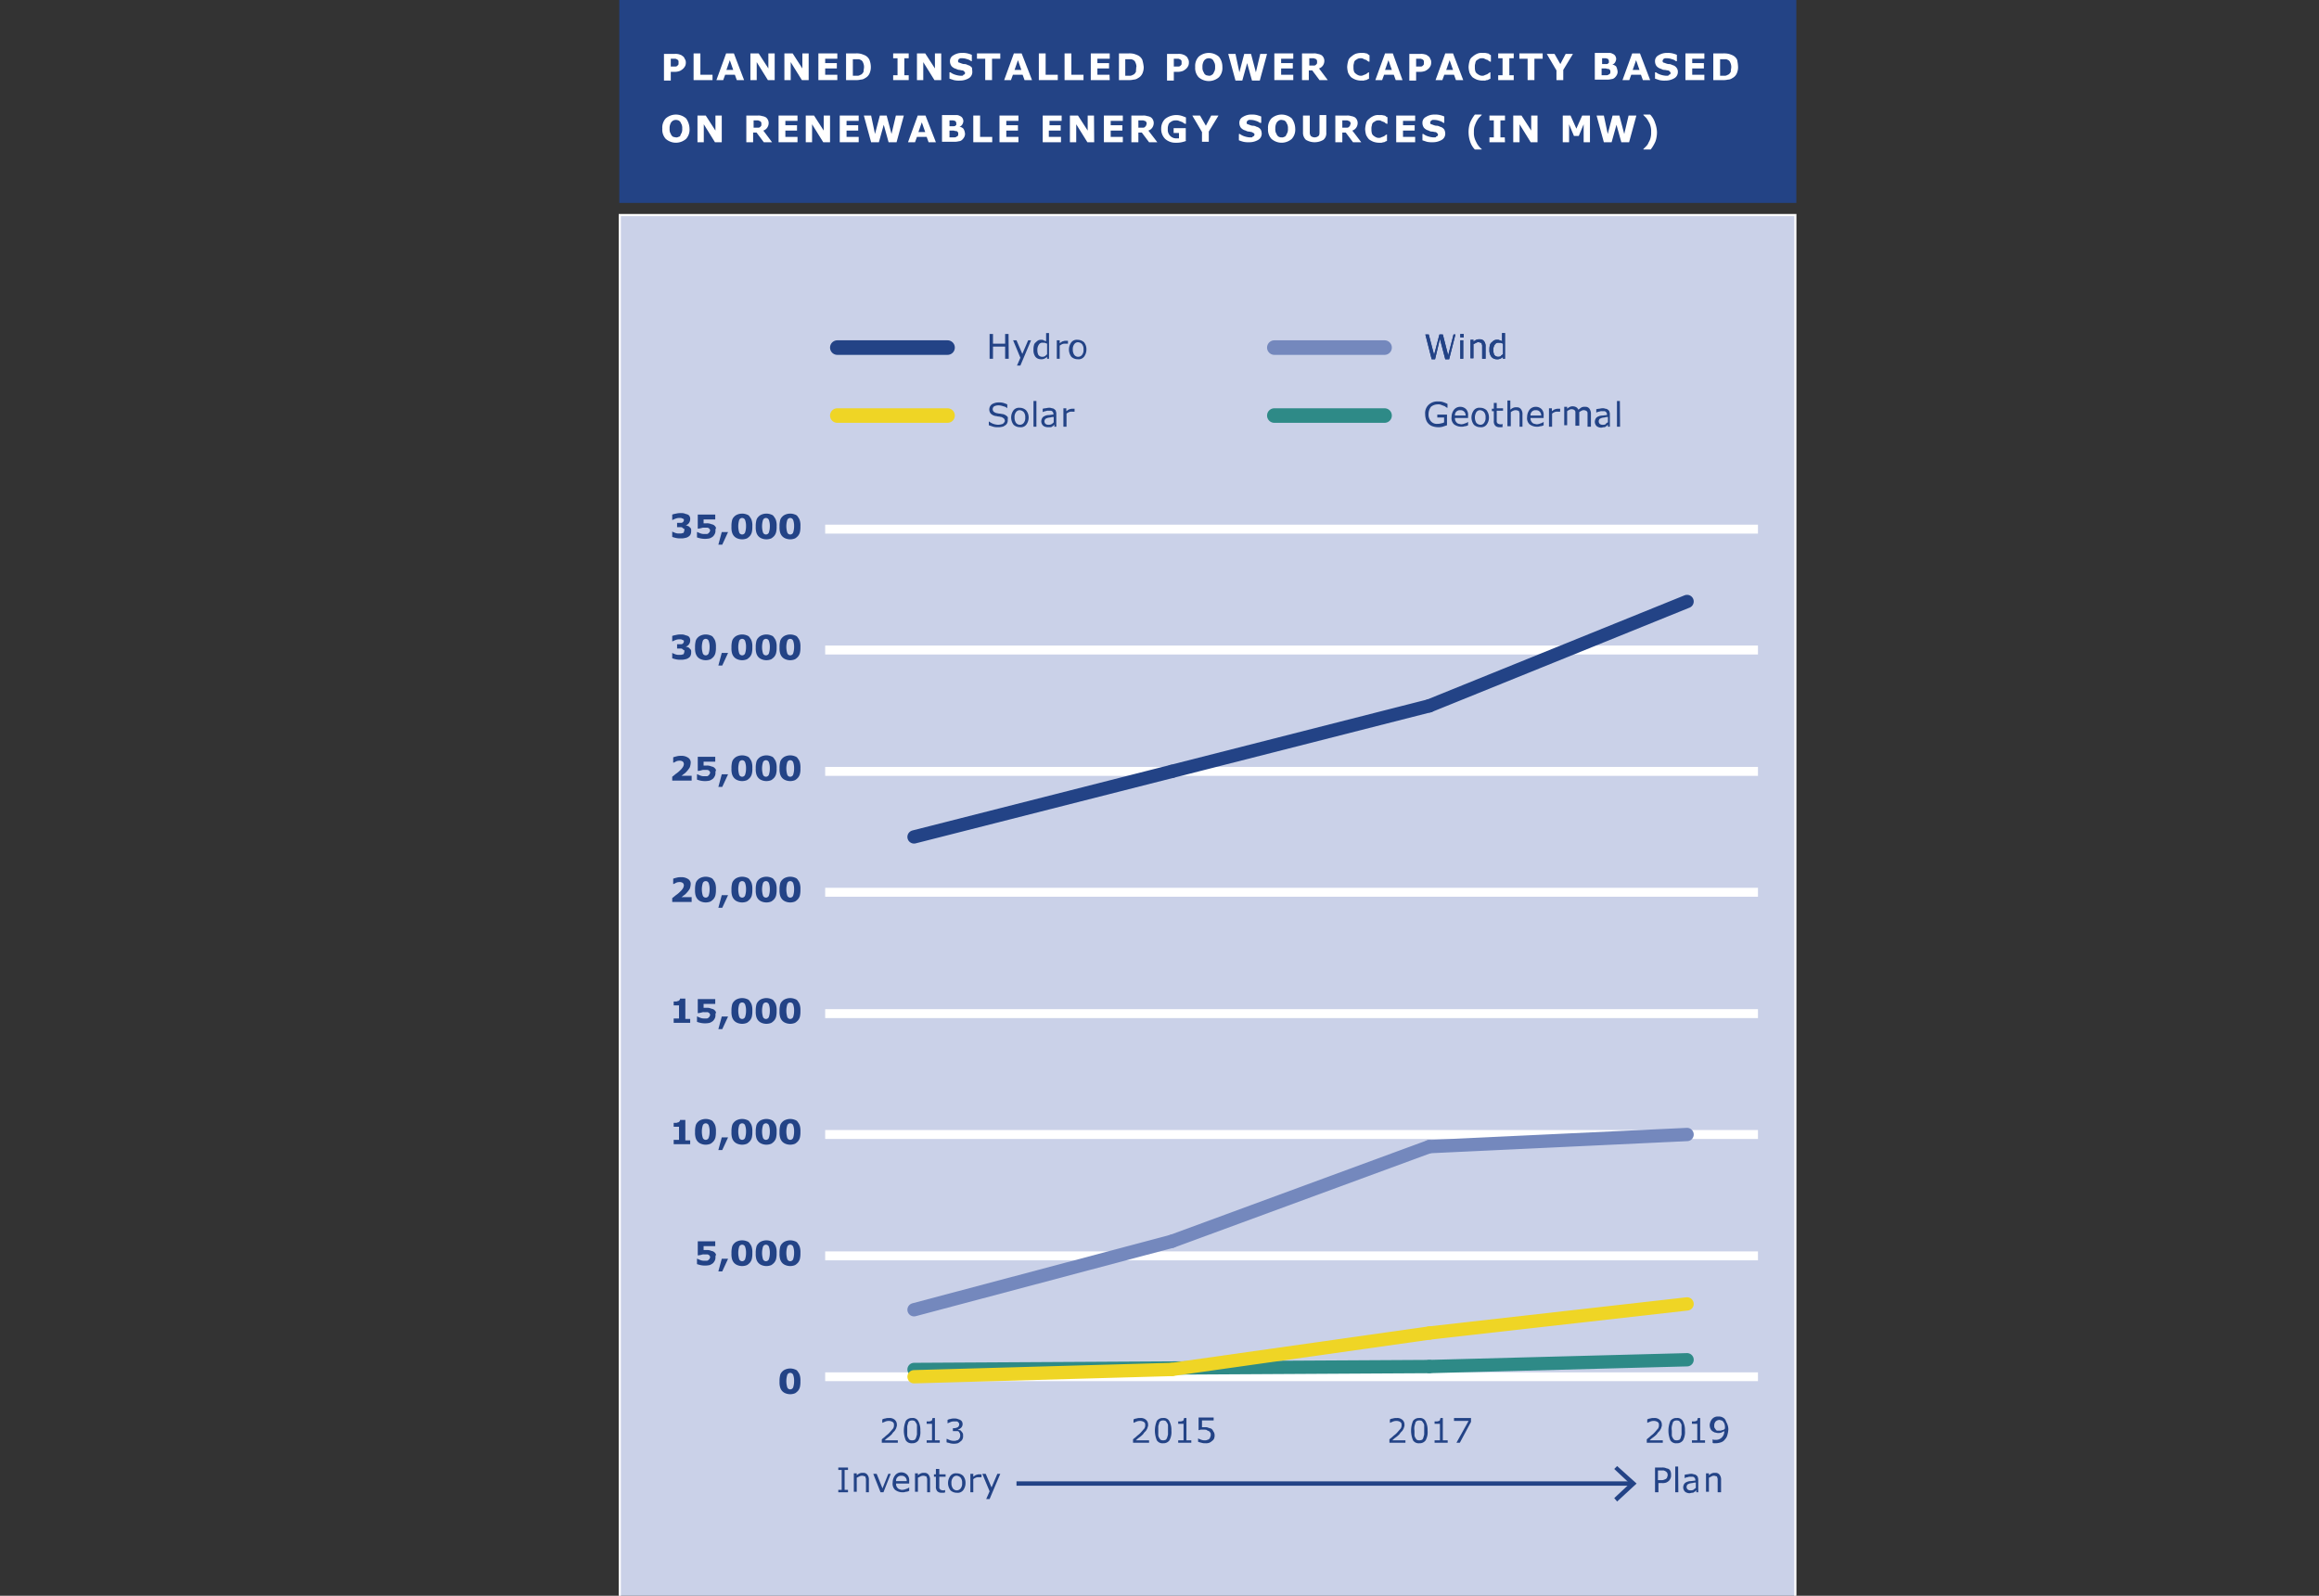 <svg id="Ebene_1" data-name="Ebene 1" xmlns="http://www.w3.org/2000/svg" viewBox="0 0 477.58 328.72"><rect x="0" y="0" width="477.58" height="328.72" fill="#333333" stroke="none"/><defs><style>.cls-1{fill:#cad1e8;stroke-width:0.44px;}.cls-1,.cls-2,.cls-3{stroke:#fff;}.cls-1,.cls-2,.cls-3,.cls-4,.cls-5,.cls-6,.cls-7{stroke-miterlimit:10;}.cls-10,.cls-11,.cls-12,.cls-13,.cls-14,.cls-2,.cls-3,.cls-4,.cls-5,.cls-6,.cls-7{fill:none;}.cls-2{stroke-width:1.81px;}.cls-3{stroke-width:1.84px;}.cls-10,.cls-14,.cls-4{stroke:#234386;}.cls-10,.cls-11,.cls-12,.cls-13,.cls-4,.cls-5,.cls-6,.cls-7{stroke-linecap:round;}.cls-4,.cls-5,.cls-6,.cls-7{stroke-width:2.74px;}.cls-11,.cls-5{stroke:#7488bd;}.cls-13,.cls-6{stroke:#2e8a87;}.cls-12,.cls-7{stroke:#efd525;}.cls-8{isolation:isolate;}.cls-9{fill:#234386;}.cls-10,.cls-11,.cls-12,.cls-13{stroke-linejoin:round;stroke-width:3px;}.cls-14{stroke-width:0.9px;}.cls-15{fill:#234385;}.cls-16{fill:#fff;}</style></defs><title>grafik_tuerkei_01_EN</title><g id="AAA"><rect class="cls-1" x="127.64" y="44.3" width="242.1" height="285.3"/></g><g id="Ebene_7" data-name="Ebene 7"><line class="cls-2" x1="169.94" y1="283.6" x2="362.04" y2="283.6"/><line class="cls-3" x1="169.94" y1="258.7" x2="362.04" y2="258.7"/><line class="cls-3" x1="169.94" y1="233.7" x2="362.04" y2="233.7"/><line class="cls-3" x1="169.94" y1="208.8" x2="362.04" y2="208.8"/><line class="cls-3" x1="169.94" y1="183.8" x2="362.04" y2="183.8"/><line class="cls-3" x1="169.94" y1="158.9" x2="362.04" y2="158.9"/><line class="cls-3" x1="169.94" y1="133.9" x2="362.04" y2="133.9"/><line class="cls-3" x1="169.94" y1="109" x2="362.04" y2="109"/><line class="cls-4" x1="241.34" y1="158.9" x2="188.24" y2="172.4"/><line class="cls-4" x1="294.34" y1="145.4" x2="241.34" y2="158.9"/><line class="cls-4" x1="347.44" y1="123.9" x2="294.34" y2="145.4"/><line class="cls-5" x1="241.34" y1="255.7" x2="188.24" y2="269.8"/><line class="cls-5" x1="294.34" y1="236.2" x2="241.34" y2="255.7"/><line class="cls-5" x1="347.44" y1="233.7" x2="294.34" y2="236.2"/><line class="cls-6" x1="241.34" y1="281.8" x2="188.24" y2="282.1"/><line class="cls-6" x1="294.34" y1="281.5" x2="241.34" y2="281.8"/><line class="cls-6" x1="347.44" y1="280.1" x2="294.34" y2="281.5"/><line class="cls-7" x1="241.34" y1="282.1" x2="188.24" y2="283.6"/><line class="cls-7" x1="294.34" y1="274.6" x2="241.34" y2="282.1"/><line class="cls-7" x1="347.44" y1="268.6" x2="294.34" y2="274.6"/></g><g id="EN"><g class="cls-8"><path class="cls-9" d="M185,297.2h-3.4v-.7c.2-.2.5-.4.7-.6s.5-.4.7-.6c.4-.4.7-.8.9-1a1.2,1.2,0,0,0,.2-.8.6.6,0,0,0-.3-.6,1.45,1.45,0,0,0-.7-.2,2,2,0,0,0-.7.1c-.2.1-.5.2-.7.3h0v-.7a1.42,1.42,0,0,1,.6-.2,2.2,2.2,0,0,1,.8-.1,1.59,1.59,0,0,1,1.2.4,1.28,1.28,0,0,1,.4,1,.75.75,0,0,1-.1.5c0,.2-.1.3-.2.5s-.2.3-.3.4a2.18,2.18,0,0,0-.4.5,5.72,5.72,0,0,1-.8.7,4.35,4.35,0,0,0-.7.6h2.7v.5Z"/><path class="cls-9" d="M189.54,294.7a3.52,3.52,0,0,1-.4,2,1.49,1.49,0,0,1-1.3.6,1.38,1.38,0,0,1-1.3-.6,5.2,5.2,0,0,1,0-4,1.49,1.49,0,0,1,1.3-.6,1.27,1.27,0,0,1,1.3.7A3.83,3.83,0,0,1,189.54,294.7Zm-.9,1.5a6.37,6.37,0,0,0,.2-.7v-1.8a.85.85,0,0,0-.2-.6,1.38,1.38,0,0,0-.3-.4,1.3,1.3,0,0,0-1,0c-.1.1-.3.2-.3.4a6.37,6.37,0,0,0-.2.7v1.8a1.07,1.07,0,0,0,.2.6,1.38,1.38,0,0,0,.3.4,1.3,1.3,0,0,0,1,0C188.44,296.6,188.54,296.4,188.64,296.2Z"/><path class="cls-9" d="M193.64,297.2h-2.8v-.5h1.1v-3.4h-1.1v-.5h.5c.2,0,.3-.1.4-.1s.2-.1.2-.2.1-.2.1-.4h.5v4.6h1v.5Z"/><path class="cls-9" d="M197.94,294.8a1.38,1.38,0,0,1,.3.4c.1.1.1.3.1.6a1.27,1.27,0,0,1-.1.6,1,1,0,0,1-.4.5,2.09,2.09,0,0,1-.6.4,3.25,3.25,0,0,1-1.6,0c-.2-.1-.5-.1-.7-.2v-.7h.1a4.88,4.88,0,0,0,.7.3,2.2,2.2,0,0,0,.8.1,1.09,1.09,0,0,0,.5-.1.52.52,0,0,0,.4-.2c.1-.1.2-.2.2-.3a.75.75,0,0,0,.1-.5.9.9,0,0,0-.1-.5c-.1-.1-.1-.2-.2-.3s-.2-.1-.4-.1h-.8v-.6h.2a1.88,1.88,0,0,0,.8-.2.71.71,0,0,0,.3-.6.37.37,0,0,0-.1-.3c-.1-.1-.1-.2-.2-.2a.37.37,0,0,0-.3-.1h-.4a2,2,0,0,0-.7.1c-.2.1-.5.2-.7.3h0v-.7a1.42,1.42,0,0,1,.6-.2,2.2,2.2,0,0,1,.8-.1,1.7,1.7,0,0,1,.7.1c.2.1.4.1.5.2a.78.78,0,0,1,.4.4,1.07,1.07,0,0,1-.2,1.2,1.61,1.61,0,0,1-.7.4h0c.1,0,.2.1.4.1S197.84,294.7,197.94,294.8Z"/></g><g class="cls-8"><path class="cls-9" d="M236.74,297.2h-3.4v-.7c.2-.2.5-.4.7-.6s.5-.4.7-.6c.4-.4.7-.8.9-1a1.2,1.2,0,0,0,.2-.8.6.6,0,0,0-.3-.6,1.45,1.45,0,0,0-.7-.2,2,2,0,0,0-.7.1c-.2.1-.5.2-.7.3h0v-.7a1.42,1.42,0,0,1,.6-.2,2.2,2.2,0,0,1,.8-.1,1.59,1.59,0,0,1,1.2.4,1.28,1.28,0,0,1,.4,1,.75.75,0,0,1-.1.5c0,.2-.1.3-.2.5s-.2.3-.3.4a2.18,2.18,0,0,0-.4.5,5.72,5.72,0,0,1-.8.7,4.35,4.35,0,0,0-.7.6h2.7v.5Z"/><path class="cls-9" d="M241.24,294.7a3.52,3.52,0,0,1-.4,2,1.49,1.49,0,0,1-1.3.6,1.38,1.38,0,0,1-1.3-.6,5.2,5.2,0,0,1,0-4,1.49,1.49,0,0,1,1.3-.6,1.27,1.27,0,0,1,1.3.7A3.83,3.83,0,0,1,241.24,294.7Zm-.9,1.5a6.37,6.37,0,0,0,.2-.7v-1.8a.85.85,0,0,0-.2-.6,1.38,1.38,0,0,0-.3-.4,1.3,1.3,0,0,0-1,0c-.1.1-.3.2-.3.4a6.37,6.37,0,0,0-.2.7v1.8a1.07,1.07,0,0,0,.2.6,1.38,1.38,0,0,0,.3.4,1.3,1.3,0,0,0,1,0C240.14,296.6,240.24,296.4,240.34,296.2Z"/><path class="cls-9" d="M245.44,297.2h-2.8v-.5h1.1v-3.4h-1.1v-.5h.5c.2,0,.3-.1.4-.1s.2-.1.2-.2.1-.2.1-.4h.5v4.6h1v.5Z"/><path class="cls-9" d="M250.14,295.6a1.7,1.7,0,0,1-.1.7,1,1,0,0,1-.4.5,2.09,2.09,0,0,1-.6.4,2,2,0,0,1-.8.1,2.2,2.2,0,0,1-.8-.1,6.37,6.37,0,0,1-.7-.2v-.7h0a4.88,4.88,0,0,0,.7.3,2,2,0,0,0,.7.1.9.9,0,0,0,.5-.1.71.71,0,0,0,.6-.6.75.75,0,0,0,.1-.5c0-.2,0-.3-.1-.4s-.1-.2-.3-.3-.3-.1-.4-.2-.4-.1-.6-.1h-.6c-.2,0-.3.1-.5.1V292h3.1v.6h-2.4V294h.6a1.48,1.48,0,0,1,.7.1c.2.1.4.1.6.2a1,1,0,0,1,.4.5A1.33,1.33,0,0,1,250.14,295.6Z"/></g><g class="cls-8"><path class="cls-9" d="M289.54,297.2h-3.4v-.7c.2-.2.5-.4.7-.6s.5-.4.7-.6c.4-.4.7-.8.9-1a1.2,1.2,0,0,0,.2-.8.6.6,0,0,0-.3-.6,1.45,1.45,0,0,0-.7-.2,2,2,0,0,0-.7.1c-.2.1-.5.2-.7.3h0v-.7a1.42,1.42,0,0,1,.6-.2,2.2,2.2,0,0,1,.8-.1,1.59,1.59,0,0,1,1.2.4,1.28,1.28,0,0,1,.4,1,.75.75,0,0,1-.1.5c0,.2-.1.3-.2.5s-.2.3-.3.4a2.18,2.18,0,0,0-.4.5,5.72,5.72,0,0,1-.8.7,4.35,4.35,0,0,0-.7.6h2.7v.5Z"/><path class="cls-9" d="M294,294.7a3.52,3.52,0,0,1-.4,2,1.49,1.49,0,0,1-1.3.6,1.38,1.38,0,0,1-1.3-.6,5.2,5.2,0,0,1,0-4,1.49,1.49,0,0,1,1.3-.6,1.27,1.27,0,0,1,1.3.7A3.83,3.83,0,0,1,294,294.7Zm-.9,1.5a6.37,6.37,0,0,0,.2-.7v-1.8a.85.85,0,0,0-.2-.6,1.38,1.38,0,0,0-.3-.4,1.3,1.3,0,0,0-1,0c-.1.1-.3.2-.3.4a6.37,6.37,0,0,0-.2.7,2.72,2.72,0,0,0,0,.9v.9a1.07,1.07,0,0,0,.2.6,1.38,1.38,0,0,0,.3.4,1.3,1.3,0,0,0,1,0C292.94,296.6,293,296.4,293.14,296.2Z"/><path class="cls-9" d="M298.14,297.2h-2.7v-.5h1.1v-3.4h-1.1v-.5h.5c.2,0,.3-.1.4-.1s.2-.1.2-.2.1-.2.1-.4h.5v4.6h1Z"/><path class="cls-9" d="M302.94,292.9l-2.3,4.3h-.7l2.5-4.5h-3v-.6h3.5Z"/></g><g class="cls-8"><path class="cls-9" d="M342.54,297.2h-3.4v-.7c.2-.2.5-.4.7-.6s.5-.4.7-.6c.4-.4.7-.8.9-1a1.2,1.2,0,0,0,.2-.8.6.6,0,0,0-.3-.6,1.45,1.45,0,0,0-.7-.2,2,2,0,0,0-.7.1c-.2.1-.5.2-.7.3h0v-.7a1.42,1.42,0,0,1,.6-.2,2.2,2.2,0,0,1,.8-.1,1.59,1.59,0,0,1,1.2.4,1.28,1.28,0,0,1,.4,1,.75.75,0,0,1-.1.5c0,.2-.1.3-.2.5s-.2.3-.3.4a2.18,2.18,0,0,0-.4.5,5.72,5.72,0,0,1-.8.7,4.35,4.35,0,0,0-.7.6h2.7v.5Z"/><path class="cls-9" d="M347,294.7a3.52,3.52,0,0,1-.4,2,1.49,1.49,0,0,1-1.3.6,1.38,1.38,0,0,1-1.3-.6,5.2,5.2,0,0,1,0-4,1.49,1.49,0,0,1,1.3-.6,1.27,1.27,0,0,1,1.3.7A3.83,3.83,0,0,1,347,294.7Zm-.9,1.5a6.37,6.37,0,0,0,.2-.7v-1.8a.85.85,0,0,0-.2-.6,1.38,1.38,0,0,0-.3-.4,1.3,1.3,0,0,0-1,0c-.1.1-.3.2-.3.4a6.37,6.37,0,0,0-.2.7,2.72,2.72,0,0,0,0,.9v.9a1.07,1.07,0,0,0,.2.6,1.38,1.38,0,0,0,.3.4,1.3,1.3,0,0,0,1,0C345.94,296.6,346,296.4,346.14,296.2Z"/><path class="cls-9" d="M351.14,297.2h-2.7v-.5h1.1v-3.4h-1.1v-.5h.5c.2,0,.3-.1.4-.1s.2-.1.2-.2.1-.2.1-.4h.5v4.6h1Z"/><path class="cls-9" d="M355.94,294.4a5,5,0,0,1-.2,1.2,1.93,1.93,0,0,1-.5.9,1.56,1.56,0,0,1-.8.6,3.59,3.59,0,0,1-1.1.2H353a.37.37,0,0,1-.3-.1v-.7h0c.1,0,.2.1.3.1h.4a1.66,1.66,0,0,0,1.2-.5,1.73,1.73,0,0,0,.5-1.3l-.6.3a1.85,1.85,0,0,1-1.2,0c-.2,0-.3-.1-.5-.2a1.21,1.21,0,0,1-.5-.5,1.88,1.88,0,0,1-.2-.8,2.11,2.11,0,0,1,.5-1.3,1.54,1.54,0,0,1,1.3-.5,1.7,1.7,0,0,1,.7.1,2.19,2.19,0,0,1,.5.3,1.61,1.61,0,0,1,.4.7A3.07,3.07,0,0,1,355.94,294.4Zm-.7-.2a2.48,2.48,0,0,0-.1-.9,2.19,2.19,0,0,0-.3-.5c-.1-.1-.2-.2-.3-.2s-.3-.1-.4-.1a1.14,1.14,0,0,0-.8.3,1.22,1.22,0,0,0-.3.9.75.75,0,0,0,.1.5c.1.1.2.3.3.4a.37.37,0,0,0,.3.1h.4a.75.75,0,0,0,.5-.1.76.76,0,0,0,.5-.2v-.1C355.24,294.4,355.24,294.3,355.24,294.2Z"/></g><g class="cls-8"><path class="cls-9" d="M164.84,284.5a4.87,4.87,0,0,1-.1,1.2,2,2,0,0,1-.4.8,2.65,2.65,0,0,1-.6.5,2.6,2.6,0,0,1-2,0,1.79,1.79,0,0,1-.7-.5,2,2,0,0,1-.4-.8,3.75,3.75,0,0,1-.1-1.1,4.87,4.87,0,0,1,.1-1.2,1.51,1.51,0,0,1,.4-.8,1.79,1.79,0,0,1,.7-.5,2.6,2.6,0,0,1,2,0,1,1,0,0,1,.6.5,2,2,0,0,1,.4.8A3.75,3.75,0,0,1,164.84,284.5Zm-1.3,0a3.47,3.47,0,0,0-.2-1.3.65.65,0,0,0-1.2,0,4.33,4.33,0,0,0,0,2.6.65.65,0,0,0,1.2,0A3.92,3.92,0,0,0,163.54,284.5Z"/></g><g class="cls-8"><path class="cls-9" d="M147.34,258.9a1.48,1.48,0,0,1-.1.7,2.09,2.09,0,0,1-.4.6,2.51,2.51,0,0,1-.7.4,4.55,4.55,0,0,1-1.9,0,6.37,6.37,0,0,1-.7-.2v-1.1h.1a4.88,4.88,0,0,0,.7.3,2,2,0,0,0,.7.1h.5a.52.52,0,0,0,.4-.2l.2-.2c0-.1.1-.2.1-.3a.37.37,0,0,0-.1-.3c-.1-.1-.1-.2-.2-.2a.6.6,0,0,0-.4-.1H145a1.27,1.27,0,0,0-.6.1,4.33,4.33,0,0,0-.5.1h-.2v-2.9h3.6v1h-2.4v.8h.6a2.2,2.2,0,0,1,.8.1c.2.1.4.1.6.2a1.21,1.21,0,0,1,.5.5C147.54,258.5,147.34,258.6,147.34,258.9Z"/><path class="cls-9" d="M149.94,259.3l-1.2,2.6h-.8l.7-2.6Z"/><path class="cls-9" d="M154.94,258.1a4.87,4.87,0,0,1-.1,1.2,2,2,0,0,1-.4.8,2.65,2.65,0,0,1-.6.5,2.6,2.6,0,0,1-2,0,1.79,1.79,0,0,1-.7-.5,2,2,0,0,1-.4-.8,3.75,3.75,0,0,1-.1-1.1,4.87,4.87,0,0,1,.1-1.2,1.51,1.51,0,0,1,.4-.8,1.79,1.79,0,0,1,.7-.5,2.6,2.6,0,0,1,2,0,1,1,0,0,1,.6.5,2,2,0,0,1,.4.8A3.75,3.75,0,0,1,154.94,258.1Zm-1.3,0a3.47,3.47,0,0,0-.2-1.3.65.65,0,0,0-1.2,0,4.32,4.32,0,0,0,0,2.6.65.65,0,0,0,1.2,0A3.92,3.92,0,0,0,153.64,258.1Z"/><path class="cls-9" d="M159.94,258.1a4.87,4.87,0,0,1-.1,1.2,2,2,0,0,1-.4.8,2.65,2.65,0,0,1-.6.5,2.6,2.6,0,0,1-2,0,1.79,1.79,0,0,1-.7-.5,2,2,0,0,1-.4-.8,3.75,3.75,0,0,1-.1-1.1,4.87,4.87,0,0,1,.1-1.2,1.51,1.51,0,0,1,.4-.8,1.79,1.79,0,0,1,.7-.5,2.6,2.6,0,0,1,2,0,1,1,0,0,1,.6.5,2,2,0,0,1,.4.8A3.75,3.75,0,0,1,159.94,258.1Zm-1.4,0a3.47,3.47,0,0,0-.2-1.3.65.65,0,0,0-1.2,0,4.33,4.33,0,0,0,0,2.6.65.65,0,0,0,1.2,0A3.92,3.92,0,0,0,158.54,258.1Z"/><path class="cls-9" d="M164.84,258.1a4.87,4.87,0,0,1-.1,1.2,2,2,0,0,1-.4.8,2.65,2.65,0,0,1-.6.5,2.6,2.6,0,0,1-2,0,1.79,1.79,0,0,1-.7-.5,2,2,0,0,1-.4-.8,3.75,3.75,0,0,1-.1-1.1,4.87,4.87,0,0,1,.1-1.2,1.51,1.51,0,0,1,.4-.8,1.79,1.79,0,0,1,.7-.5,2.6,2.6,0,0,1,2,0,1,1,0,0,1,.6.5,2,2,0,0,1,.4.8A3.75,3.75,0,0,1,164.84,258.1Zm-1.3,0a3.47,3.47,0,0,0-.2-1.3.65.65,0,0,0-1.2,0,4.33,4.33,0,0,0,0,2.6.65.65,0,0,0,1.2,0A3.92,3.92,0,0,0,163.54,258.1Z"/></g><g class="cls-8"><path class="cls-9" d="M142.14,235.7h-3.4v-.9h1.1v-2.7h-1.1v-.8h.5c.2,0,.3-.1.4-.1s.2-.1.3-.2a.37.37,0,0,0,.1-.3h1.1v4.2h1Z"/><path class="cls-9" d="M147.44,233.1a4.87,4.87,0,0,1-.1,1.2,2,2,0,0,1-.4.8,2.65,2.65,0,0,1-.6.5,2.6,2.6,0,0,1-2,0,1.79,1.79,0,0,1-.7-.5,2,2,0,0,1-.4-.8,3.75,3.75,0,0,1-.1-1.1,4.87,4.87,0,0,1,.1-1.2,1.51,1.51,0,0,1,.4-.8,1.79,1.79,0,0,1,.7-.5,2.6,2.6,0,0,1,2,0,1,1,0,0,1,.6.5,2,2,0,0,1,.4.8A3.75,3.75,0,0,1,147.44,233.1Zm-1.3,0a3.47,3.47,0,0,0-.2-1.3.65.65,0,0,0-1.2,0,4.33,4.33,0,0,0,0,2.6.65.65,0,0,0,1.2,0A3.92,3.92,0,0,0,146.14,233.1Z"/><path class="cls-9" d="M149.94,234.3l-1.2,2.6h-.8l.7-2.6Z"/><path class="cls-9" d="M154.94,233.1a4.87,4.87,0,0,1-.1,1.2,2,2,0,0,1-.4.8,2.65,2.65,0,0,1-.6.5,2.6,2.6,0,0,1-2,0,1.79,1.79,0,0,1-.7-.5,2,2,0,0,1-.4-.8,3.75,3.75,0,0,1-.1-1.1,4.87,4.87,0,0,1,.1-1.2,1.51,1.51,0,0,1,.4-.8,1.79,1.79,0,0,1,.7-.5,2.6,2.6,0,0,1,2,0,1,1,0,0,1,.6.5,2,2,0,0,1,.4.8A3.75,3.75,0,0,1,154.94,233.1Zm-1.3,0a3.47,3.47,0,0,0-.2-1.3.65.65,0,0,0-1.2,0,4.32,4.32,0,0,0,0,2.6.65.65,0,0,0,1.2,0A3.92,3.92,0,0,0,153.64,233.1Z"/><path class="cls-9" d="M159.94,233.1a4.87,4.87,0,0,1-.1,1.2,2,2,0,0,1-.4.8,2.65,2.65,0,0,1-.6.5,2.6,2.6,0,0,1-2,0,1.79,1.79,0,0,1-.7-.5,2,2,0,0,1-.4-.8,3.75,3.75,0,0,1-.1-1.1,4.87,4.87,0,0,1,.1-1.2,1.51,1.51,0,0,1,.4-.8,1.79,1.79,0,0,1,.7-.5,2.6,2.6,0,0,1,2,0,1,1,0,0,1,.6.5,2,2,0,0,1,.4.8A3.75,3.75,0,0,1,159.94,233.1Zm-1.4,0a3.47,3.47,0,0,0-.2-1.3.65.65,0,0,0-1.2,0,4.33,4.33,0,0,0,0,2.6.65.65,0,0,0,1.2,0A3.92,3.92,0,0,0,158.54,233.1Z"/><path class="cls-9" d="M164.84,233.1a4.87,4.87,0,0,1-.1,1.2,2,2,0,0,1-.4.8,2.65,2.65,0,0,1-.6.5,2.6,2.6,0,0,1-2,0,1.79,1.79,0,0,1-.7-.5,2,2,0,0,1-.4-.8,3.75,3.75,0,0,1-.1-1.1,4.87,4.87,0,0,1,.1-1.2,1.51,1.51,0,0,1,.4-.8,1.79,1.79,0,0,1,.7-.5,2.6,2.6,0,0,1,2,0,1,1,0,0,1,.6.5,2,2,0,0,1,.4.8A3.75,3.75,0,0,1,164.84,233.1Zm-1.3,0a3.47,3.47,0,0,0-.2-1.3.65.65,0,0,0-1.2,0,4.33,4.33,0,0,0,0,2.6.65.65,0,0,0,1.2,0A3.92,3.92,0,0,0,163.54,233.1Z"/></g><g class="cls-8"><path class="cls-9" d="M142.14,210.7h-3.4v-.9h1.1v-2.7h-1.1v-.8h.5c.2,0,.3-.1.4-.1s.2-.1.3-.2a.37.37,0,0,0,.1-.3h1.1v4.2h1Z"/><path class="cls-9" d="M147.34,209a1.48,1.48,0,0,1-.1.7,2.09,2.09,0,0,1-.4.6,2.51,2.51,0,0,1-.7.4,4.55,4.55,0,0,1-1.9,0,6.37,6.37,0,0,1-.7-.2v-1.1h.1a4.88,4.88,0,0,0,.7.3,2,2,0,0,0,.7.1h.5a.52.52,0,0,0,.4-.2l.2-.2c0-.1.1-.2.1-.3a.37.37,0,0,0-.1-.3c-.1-.1-.1-.2-.2-.2a.6.6,0,0,0-.4-.1H145a1.27,1.27,0,0,0-.6.1,4.33,4.33,0,0,0-.5.1h-.2v-2.9h3.6v1h-2.4v.8h.6a2.2,2.2,0,0,1,.8.1c.2.1.4.1.6.2a1.21,1.21,0,0,1,.5.5C147.54,208.6,147.34,208.7,147.34,209Z"/><path class="cls-9" d="M149.94,209.4l-1.2,2.6h-.8l.7-2.6Z"/><path class="cls-9" d="M154.94,208.2a4.87,4.87,0,0,1-.1,1.2,2,2,0,0,1-.4.8,2.65,2.65,0,0,1-.6.5,2.6,2.6,0,0,1-2,0,1.79,1.79,0,0,1-.7-.5,2,2,0,0,1-.4-.8,3.75,3.75,0,0,1-.1-1.1,4.87,4.87,0,0,1,.1-1.2,1.51,1.51,0,0,1,.4-.8,1.79,1.79,0,0,1,.7-.5,2.6,2.6,0,0,1,2,0,1,1,0,0,1,.6.5,2,2,0,0,1,.4.8A3.75,3.75,0,0,1,154.94,208.2Zm-1.3,0a3.47,3.47,0,0,0-.2-1.3.65.65,0,0,0-1.2,0,4.33,4.33,0,0,0,0,2.6.65.65,0,0,0,1.2,0A3.92,3.92,0,0,0,153.64,208.2Z"/><path class="cls-9" d="M159.94,208.2a4.87,4.87,0,0,1-.1,1.2,2,2,0,0,1-.4.8,2.65,2.65,0,0,1-.6.5,2.6,2.6,0,0,1-2,0,1.79,1.79,0,0,1-.7-.5,2,2,0,0,1-.4-.8,3.75,3.75,0,0,1-.1-1.1,4.87,4.87,0,0,1,.1-1.2,1.51,1.51,0,0,1,.4-.8,1.79,1.79,0,0,1,.7-.5,2.6,2.6,0,0,1,2,0,1,1,0,0,1,.6.5,2,2,0,0,1,.4.8A3.75,3.75,0,0,1,159.94,208.2Zm-1.4,0a3.47,3.47,0,0,0-.2-1.3.65.65,0,0,0-1.2,0,4.33,4.33,0,0,0,0,2.6.65.65,0,0,0,1.2,0A3.92,3.92,0,0,0,158.54,208.2Z"/><path class="cls-9" d="M164.84,208.2a4.87,4.87,0,0,1-.1,1.2,2,2,0,0,1-.4.8,2.65,2.65,0,0,1-.6.5,2.6,2.6,0,0,1-2,0,1.79,1.79,0,0,1-.7-.5,2,2,0,0,1-.4-.8,3.75,3.75,0,0,1-.1-1.1,4.87,4.87,0,0,1,.1-1.2,1.51,1.51,0,0,1,.4-.8,1.79,1.79,0,0,1,.7-.5,2.6,2.6,0,0,1,2,0,1,1,0,0,1,.6.5,2,2,0,0,1,.4.8A3.75,3.75,0,0,1,164.84,208.2Zm-1.3,0a3.47,3.47,0,0,0-.2-1.3.65.65,0,0,0-1.2,0,4.32,4.32,0,0,0,0,2.6.65.65,0,0,0,1.2,0A3.92,3.92,0,0,0,163.54,208.2Z"/></g><g class="cls-8"><path class="cls-9" d="M142.44,185.8h-4V185c.3-.2.6-.5.9-.7a5.07,5.07,0,0,0,.7-.6,3.19,3.19,0,0,0,.6-.7,1.42,1.42,0,0,0,.2-.6.76.76,0,0,0-.2-.5,1.07,1.07,0,0,0-.6-.2,2,2,0,0,0-.7.1l-.6.3h-.1V181a6.37,6.37,0,0,1,.7-.2,2.77,2.77,0,0,1,.9-.1,2.41,2.41,0,0,1,1.5.4,1.17,1.17,0,0,1,.5,1.1,2.92,2.92,0,0,1-.2.9,5.5,5.5,0,0,1-.7.9,2.65,2.65,0,0,1-.6.5,1.73,1.73,0,0,1-.4.3h2.1Z"/><path class="cls-9" d="M147.44,183.2a4.87,4.87,0,0,1-.1,1.2,2,2,0,0,1-.4.8,2.65,2.65,0,0,1-.6.5,2.6,2.6,0,0,1-2,0,1.79,1.79,0,0,1-.7-.5,2,2,0,0,1-.4-.8,3.75,3.75,0,0,1-.1-1.1,4.87,4.87,0,0,1,.1-1.2,1.51,1.51,0,0,1,.4-.8,1.79,1.79,0,0,1,.7-.5,2.6,2.6,0,0,1,2,0,1,1,0,0,1,.6.5,2,2,0,0,1,.4.8A3.75,3.75,0,0,1,147.44,183.2Zm-1.3,0a3.47,3.47,0,0,0-.2-1.3.65.65,0,0,0-1.2,0,4.33,4.33,0,0,0,0,2.6.65.65,0,0,0,1.2,0A3.92,3.92,0,0,0,146.14,183.2Z"/><path class="cls-9" d="M149.94,184.4l-1.2,2.6h-.8l.7-2.6Z"/><path class="cls-9" d="M154.94,183.2a4.87,4.87,0,0,1-.1,1.2,2,2,0,0,1-.4.8,2.65,2.65,0,0,1-.6.5,2.6,2.6,0,0,1-2,0,1.79,1.79,0,0,1-.7-.5,2,2,0,0,1-.4-.8,3.75,3.75,0,0,1-.1-1.1,4.87,4.87,0,0,1,.1-1.2,1.51,1.51,0,0,1,.4-.8,1.79,1.79,0,0,1,.7-.5,2.6,2.6,0,0,1,2,0,1,1,0,0,1,.6.5,2,2,0,0,1,.4.8A3.75,3.75,0,0,1,154.94,183.2Zm-1.3,0a3.47,3.47,0,0,0-.2-1.3.65.65,0,0,0-1.2,0,4.33,4.33,0,0,0,0,2.6.65.65,0,0,0,1.2,0A3.92,3.92,0,0,0,153.64,183.2Z"/><path class="cls-9" d="M159.94,183.2a4.87,4.87,0,0,1-.1,1.2,2,2,0,0,1-.4.8,2.65,2.65,0,0,1-.6.5,2.6,2.6,0,0,1-2,0,1.79,1.79,0,0,1-.7-.5,2,2,0,0,1-.4-.8,3.75,3.75,0,0,1-.1-1.1,4.87,4.87,0,0,1,.1-1.2,1.51,1.51,0,0,1,.4-.8,1.79,1.79,0,0,1,.7-.5,2.6,2.6,0,0,1,2,0,1,1,0,0,1,.6.5,2,2,0,0,1,.4.8A3.75,3.75,0,0,1,159.94,183.2Zm-1.4,0a3.47,3.47,0,0,0-.2-1.3.65.65,0,0,0-1.2,0,4.33,4.33,0,0,0,0,2.6.65.65,0,0,0,1.2,0A3.92,3.92,0,0,0,158.54,183.2Z"/><path class="cls-9" d="M164.84,183.2a4.87,4.87,0,0,1-.1,1.2,2,2,0,0,1-.4.8,2.65,2.65,0,0,1-.6.5,2.6,2.6,0,0,1-2,0,1.79,1.79,0,0,1-.7-.5,2,2,0,0,1-.4-.8,3.75,3.75,0,0,1-.1-1.1,4.87,4.87,0,0,1,.1-1.2,1.51,1.51,0,0,1,.4-.8,1.79,1.79,0,0,1,.7-.5,2.6,2.6,0,0,1,2,0,1,1,0,0,1,.6.5,2,2,0,0,1,.4.8A3.75,3.75,0,0,1,164.84,183.2Zm-1.3,0a3.47,3.47,0,0,0-.2-1.3.65.65,0,0,0-1.2,0,4.32,4.32,0,0,0,0,2.6.65.65,0,0,0,1.2,0A3.92,3.92,0,0,0,163.54,183.2Z"/></g><g class="cls-8"><path class="cls-9" d="M142.44,160.8h-4V160c.3-.2.6-.5.9-.7a5.07,5.07,0,0,0,.7-.6,3.19,3.19,0,0,0,.6-.7,1.42,1.42,0,0,0,.2-.6.76.76,0,0,0-.2-.5,1.07,1.07,0,0,0-.6-.2,2,2,0,0,0-.7.1l-.6.3h-.1V156a6.37,6.37,0,0,1,.7-.2,2.77,2.77,0,0,1,.9-.1,2.41,2.41,0,0,1,1.5.4,1.17,1.17,0,0,1,.5,1.1,2.92,2.92,0,0,1-.2.9,5.5,5.5,0,0,1-.7.9,2.65,2.65,0,0,1-.6.5,1.73,1.73,0,0,1-.4.3h2.1Z"/><path class="cls-9" d="M147.34,159.1a1.48,1.48,0,0,1-.1.7,2.09,2.09,0,0,1-.4.6,2.51,2.51,0,0,1-.7.4,4.55,4.55,0,0,1-1.9,0,6.37,6.37,0,0,1-.7-.2v-1.1h.1a4.88,4.88,0,0,0,.7.3,2,2,0,0,0,.7.1h.5a.52.52,0,0,0,.4-.2l.2-.2c0-.1.1-.2.1-.3a.37.37,0,0,0-.1-.3c-.1-.1-.1-.2-.2-.2a.6.6,0,0,0-.4-.1H145a1.27,1.27,0,0,0-.6.1,4.33,4.33,0,0,0-.5.1h-.2v-2.9h3.6v1h-2.4v.8h.6a2.2,2.2,0,0,1,.8.1c.2.1.4.1.6.2a1.21,1.21,0,0,1,.5.5C147.54,158.7,147.34,158.8,147.34,159.1Z"/><path class="cls-9" d="M149.94,159.5l-1.2,2.6h-.8l.7-2.6Z"/><path class="cls-9" d="M154.94,158.3a3.75,3.75,0,0,1-.1,1.1,2,2,0,0,1-.4.8,2.65,2.65,0,0,1-.6.5,2.6,2.6,0,0,1-2,0,1.79,1.79,0,0,1-.7-.5,2,2,0,0,1-.4-.8,3.75,3.75,0,0,1-.1-1.1,4.87,4.87,0,0,1,.1-1.2,1.51,1.51,0,0,1,.4-.8,1.79,1.79,0,0,1,.7-.5,2.6,2.6,0,0,1,2,0,1,1,0,0,1,.6.5,2,2,0,0,1,.4.8A4.12,4.12,0,0,1,154.94,158.3Zm-1.3,0a3.47,3.47,0,0,0-.2-1.3.65.65,0,0,0-1.2,0,4.33,4.33,0,0,0,0,2.6.65.65,0,0,0,1.2,0A3.92,3.92,0,0,0,153.64,158.3Z"/><path class="cls-9" d="M159.94,158.3a3.75,3.75,0,0,1-.1,1.1,2,2,0,0,1-.4.8,2.65,2.65,0,0,1-.6.5,2.6,2.6,0,0,1-2,0,1.79,1.79,0,0,1-.7-.5,2,2,0,0,1-.4-.8,3.75,3.75,0,0,1-.1-1.1,4.87,4.87,0,0,1,.1-1.2,1.51,1.51,0,0,1,.4-.8,1.79,1.79,0,0,1,.7-.5,2.6,2.6,0,0,1,2,0,1,1,0,0,1,.6.5,2,2,0,0,1,.4.8A4.12,4.12,0,0,1,159.94,158.3Zm-1.4,0a3.47,3.47,0,0,0-.2-1.3.65.65,0,0,0-1.2,0,4.32,4.32,0,0,0,0,2.6.65.65,0,0,0,1.2,0A3.92,3.92,0,0,0,158.54,158.3Z"/><path class="cls-9" d="M164.84,158.3a3.75,3.75,0,0,1-.1,1.1,2,2,0,0,1-.4.8,2.65,2.65,0,0,1-.6.5,2.6,2.6,0,0,1-2,0,1.79,1.79,0,0,1-.7-.5,2,2,0,0,1-.4-.8,3.75,3.75,0,0,1-.1-1.1,4.87,4.87,0,0,1,.1-1.2,1.51,1.51,0,0,1,.4-.8,1.79,1.79,0,0,1,.7-.5,2.6,2.6,0,0,1,2,0,1,1,0,0,1,.6.5,2,2,0,0,1,.4.8A4.12,4.12,0,0,1,164.84,158.3Zm-1.3,0a3.47,3.47,0,0,0-.2-1.3.65.65,0,0,0-1.2,0,4.32,4.32,0,0,0,0,2.6.65.65,0,0,0,1.2,0A3.92,3.92,0,0,0,163.54,158.3Z"/></g><g class="cls-8"><path class="cls-9" d="M141.94,133.5l.3.3a.75.75,0,0,1,.1.5,1.7,1.7,0,0,1-.1.7,1,1,0,0,1-.4.5,1.49,1.49,0,0,1-.7.3,2.77,2.77,0,0,1-.9.1,3.75,3.75,0,0,1-1.1-.1,6.37,6.37,0,0,1-.7-.2v-1.1h0a4.88,4.88,0,0,0,.7.3,2,2,0,0,0,.7.1h.4c.1,0,.3-.1.4-.1s.2-.1.2-.2.1-.2.1-.4,0-.3-.1-.3-.2-.1-.3-.2-.2-.1-.4-.1h-.7v-.9h.8c.1,0,.3,0,.3-.1a.22.22,0,0,0,.2-.2.37.37,0,0,0,.1-.3c0-.1,0-.2-.1-.2s-.1-.1-.2-.1-.2-.1-.3-.1h-.3a2,2,0,0,0-.7.1,4.88,4.88,0,0,0-.7.3h-.1V131a4.54,4.54,0,0,1,.8-.2,3.4,3.4,0,0,1,1-.1,2,2,0,0,1,.8.1c.2.1.4.1.6.2a.78.78,0,0,1,.4.4,1.08,1.08,0,0,1,.1.6,1.33,1.33,0,0,1-.3.8,1,1,0,0,1-.7.4h0a.76.76,0,0,1,.4.1A.52.52,0,0,1,141.94,133.5Z"/><path class="cls-9" d="M147.44,133.3a4.87,4.87,0,0,1-.1,1.2,2,2,0,0,1-.4.8,2.65,2.65,0,0,1-.6.5,2.6,2.6,0,0,1-2,0,1.79,1.79,0,0,1-.7-.5,2,2,0,0,1-.4-.8,3.75,3.75,0,0,1-.1-1.1,4.87,4.87,0,0,1,.1-1.2,1.51,1.51,0,0,1,.4-.8,1.79,1.79,0,0,1,.7-.5,2.6,2.6,0,0,1,2,0,1,1,0,0,1,.6.5,2,2,0,0,1,.4.8A3.75,3.75,0,0,1,147.44,133.3Zm-1.3,0a3.47,3.47,0,0,0-.2-1.3.65.65,0,0,0-1.2,0,4.33,4.33,0,0,0,0,2.6.65.65,0,0,0,1.2,0A3.92,3.92,0,0,0,146.14,133.3Z"/><path class="cls-9" d="M149.94,134.5l-1.2,2.6h-.8l.7-2.6Z"/><path class="cls-9" d="M154.94,133.3a4.87,4.87,0,0,1-.1,1.2,2,2,0,0,1-.4.8,2.65,2.65,0,0,1-.6.5,2.6,2.6,0,0,1-2,0,1.79,1.79,0,0,1-.7-.5,2,2,0,0,1-.4-.8,3.75,3.75,0,0,1-.1-1.1,4.87,4.87,0,0,1,.1-1.2,1.51,1.51,0,0,1,.4-.8,1.79,1.79,0,0,1,.7-.5,2.6,2.6,0,0,1,2,0,1,1,0,0,1,.6.5,2,2,0,0,1,.4.8A3.75,3.75,0,0,1,154.94,133.3Zm-1.3,0a3.47,3.47,0,0,0-.2-1.3.65.65,0,0,0-1.2,0,4.33,4.33,0,0,0,0,2.6.65.65,0,0,0,1.2,0A3.92,3.92,0,0,0,153.64,133.3Z"/><path class="cls-9" d="M159.94,133.3a4.87,4.87,0,0,1-.1,1.2,2,2,0,0,1-.4.8,2.65,2.65,0,0,1-.6.5,2.6,2.6,0,0,1-2,0,1.79,1.79,0,0,1-.7-.5,2,2,0,0,1-.4-.8,3.75,3.75,0,0,1-.1-1.1,4.87,4.87,0,0,1,.1-1.2,1.51,1.51,0,0,1,.4-.8,1.79,1.79,0,0,1,.7-.5,2.6,2.6,0,0,1,2,0,1,1,0,0,1,.6.5,2,2,0,0,1,.4.8A3.75,3.75,0,0,1,159.94,133.3Zm-1.4,0a3.47,3.47,0,0,0-.2-1.3.65.65,0,0,0-1.2,0,4.32,4.32,0,0,0,0,2.6.65.65,0,0,0,1.2,0A3.92,3.92,0,0,0,158.54,133.3Z"/><path class="cls-9" d="M164.84,133.3a4.87,4.87,0,0,1-.1,1.2,2,2,0,0,1-.4.8,2.65,2.65,0,0,1-.6.5,2.6,2.6,0,0,1-2,0,1.79,1.79,0,0,1-.7-.5,2,2,0,0,1-.4-.8,3.75,3.75,0,0,1-.1-1.1,4.87,4.87,0,0,1,.1-1.2,1.51,1.51,0,0,1,.4-.8,1.79,1.79,0,0,1,.7-.5,2.6,2.6,0,0,1,2,0,1,1,0,0,1,.6.5,2,2,0,0,1,.4.8A3.75,3.75,0,0,1,164.84,133.3Zm-1.3,0a3.47,3.47,0,0,0-.2-1.3.65.65,0,0,0-1.2,0,4.32,4.32,0,0,0,0,2.6.65.65,0,0,0,1.2,0A3.92,3.92,0,0,0,163.54,133.3Z"/></g><g class="cls-8"><path class="cls-9" d="M141.94,108.5l.3.3a.75.75,0,0,1,.1.5,1.7,1.7,0,0,1-.1.7,1,1,0,0,1-.4.5,1.49,1.49,0,0,1-.7.3,2.77,2.77,0,0,1-.9.1,3.75,3.75,0,0,1-1.1-.1,6.37,6.37,0,0,1-.7-.2v-1.1h0a4.88,4.88,0,0,0,.7.3,2,2,0,0,0,.7.1h.4c.1,0,.3-.1.4-.1s.2-.1.2-.2.1-.2.1-.4,0-.3-.1-.3-.2-.1-.3-.2-.2-.1-.4-.1h-.7v-.9h.8c.1,0,.3,0,.3-.1a.22.22,0,0,0,.2-.2.37.37,0,0,0,.1-.3c0-.1,0-.2-.1-.2s-.1-.1-.2-.1-.2-.1-.3-.1h-.3a2,2,0,0,0-.7.1,4.88,4.88,0,0,0-.7.3h-.1V106a4.54,4.54,0,0,1,.8-.2,3.4,3.4,0,0,1,1-.1,2,2,0,0,1,.8.1c.2.1.4.1.6.2a.78.78,0,0,1,.4.4,1.08,1.08,0,0,1,.1.6,1.33,1.33,0,0,1-.3.8,1,1,0,0,1-.7.4h0a.76.76,0,0,1,.4.1C141.74,108.4,141.84,108.4,141.94,108.5Z"/><path class="cls-9" d="M147.34,109.2a1.48,1.48,0,0,1-.1.7,2.09,2.09,0,0,1-.4.6,2.51,2.51,0,0,1-.7.4,4.55,4.55,0,0,1-1.9,0,6.37,6.37,0,0,1-.7-.2v-1.1h.1a4.88,4.88,0,0,0,.7.3,2,2,0,0,0,.7.1h.5a.52.52,0,0,0,.4-.2l.2-.2c0-.1.1-.2.1-.3a.37.37,0,0,0-.1-.3c-.1-.1-.1-.2-.2-.2a.6.6,0,0,0-.4-.1H145a1.27,1.27,0,0,0-.6.1,4.33,4.33,0,0,0-.5.1h-.2V106h3.6v1h-2.4v.8h.6a2.2,2.2,0,0,1,.8.1c.2.1.4.1.6.2a1.21,1.21,0,0,1,.5.5C147.54,108.8,147.34,108.9,147.34,109.2Z"/><path class="cls-9" d="M149.94,109.6l-1.2,2.6h-.8l.7-2.6Z"/><path class="cls-9" d="M154.94,108.4a4.87,4.87,0,0,1-.1,1.2,2,2,0,0,1-.4.8,2.65,2.65,0,0,1-.6.5,2.6,2.6,0,0,1-2,0,1.79,1.79,0,0,1-.7-.5,2,2,0,0,1-.4-.8,3.75,3.75,0,0,1-.1-1.1,4.87,4.87,0,0,1,.1-1.2,1.51,1.51,0,0,1,.4-.8,1.79,1.79,0,0,1,.7-.5,2.6,2.6,0,0,1,2,0,1,1,0,0,1,.6.5,2,2,0,0,1,.4.8A3.42,3.42,0,0,1,154.94,108.4Zm-1.3,0a3.47,3.47,0,0,0-.2-1.3.65.65,0,0,0-1.2,0,4.33,4.33,0,0,0,0,2.6.65.65,0,0,0,1.2,0A3.92,3.92,0,0,0,153.64,108.4Z"/><path class="cls-9" d="M159.94,108.4a4.87,4.87,0,0,1-.1,1.2,2,2,0,0,1-.4.8,2.65,2.65,0,0,1-.6.5,2.6,2.6,0,0,1-2,0,1.79,1.79,0,0,1-.7-.5,2,2,0,0,1-.4-.8,3.75,3.75,0,0,1-.1-1.1,4.87,4.87,0,0,1,.1-1.2,1.51,1.51,0,0,1,.4-.8,1.79,1.79,0,0,1,.7-.5,2.6,2.6,0,0,1,2,0,1,1,0,0,1,.6.5,2,2,0,0,1,.4.8A3.42,3.42,0,0,1,159.94,108.4Zm-1.4,0a3.47,3.47,0,0,0-.2-1.3.65.65,0,0,0-1.2,0,4.33,4.33,0,0,0,0,2.6.65.65,0,0,0,1.2,0A3.92,3.92,0,0,0,158.54,108.4Z"/><path class="cls-9" d="M164.84,108.4a4.87,4.87,0,0,1-.1,1.2,2,2,0,0,1-.4.8,2.65,2.65,0,0,1-.6.5,2.6,2.6,0,0,1-2,0,1.79,1.79,0,0,1-.7-.5,2,2,0,0,1-.4-.8,3.75,3.75,0,0,1-.1-1.1,4.87,4.87,0,0,1,.1-1.2,1.51,1.51,0,0,1,.4-.8,1.79,1.79,0,0,1,.7-.5,2.6,2.6,0,0,1,2,0,1,1,0,0,1,.6.5,2,2,0,0,1,.4.8A3.42,3.42,0,0,1,164.84,108.4Zm-1.3,0a3.47,3.47,0,0,0-.2-1.3.65.65,0,0,0-1.2,0,4.33,4.33,0,0,0,0,2.6.65.65,0,0,0,1.2,0A3.92,3.92,0,0,0,163.54,108.4Z"/></g><line class="cls-10" x1="172.44" y1="71.6" x2="195.14" y2="71.6"/><g class="cls-8"><path class="cls-9" d="M207.74,73.9H207V71.4h-2.5v2.5h-.7V68.8h.7v2H207v-2h.7Z"/></g><g class="cls-8"><path class="cls-9" d="M212.34,70.1l-2.2,5.2h-.7l.7-1.6-1.5-3.6h.7l1.2,2.8,1.2-2.8Z"/></g><g class="cls-8"><path class="cls-9" d="M216.24,73.9h-.6v-.4a2.09,2.09,0,0,1-.6.4,1.48,1.48,0,0,1-.7.1,1.43,1.43,0,0,1-1.1-.5,2.24,2.24,0,0,1-.4-1.5,2.77,2.77,0,0,1,.1-.9.92.92,0,0,1,.4-.6,1.76,1.76,0,0,1,.5-.4,1.27,1.27,0,0,1,.6-.1.75.75,0,0,1,.5.1c.1.1.3.1.5.2V68.6h.6v5.3Zm-.6-.9V70.8c-.2-.1-.3-.1-.5-.2h-.4a.81.81,0,0,0-.8.4,1.8,1.8,0,0,0-.3,1.1,2.15,2.15,0,0,0,.2,1,1,1,0,0,0,.7.4,1.27,1.27,0,0,0,.6-.1C215.34,73.3,215.44,73.1,215.64,73Z"/><path class="cls-9" d="M219.94,70.8h-.6a1.27,1.27,0,0,0-.6.1,2.19,2.19,0,0,0-.5.3v2.7h-.6V70.1h.6v.6c.3-.2.5-.4.7-.4a1.27,1.27,0,0,1,.6-.1h.4v.6Z"/><path class="cls-9" d="M223.74,72a2.46,2.46,0,0,1-.5,1.5,1.43,1.43,0,0,1-1.3.5,1.9,1.9,0,0,1-1.3-.5,2.5,2.5,0,0,1,0-3,1.43,1.43,0,0,1,1.3-.5,1.9,1.9,0,0,1,1.3.5A2.25,2.25,0,0,1,223.74,72Zm-.6,0a1.61,1.61,0,0,0-.3-1.1,1.23,1.23,0,0,0-.8-.4.91.91,0,0,0-.8.4,1.61,1.61,0,0,0-.3,1.1,1.8,1.8,0,0,0,.3,1.1,1,1,0,0,0,1.6,0A1.61,1.61,0,0,0,223.14,72Z"/></g><line class="cls-11" x1="262.44" y1="71.6" x2="285.14" y2="71.6"/><g class="cls-8"><path class="cls-9" d="M299.74,68.9l-1.3,5.1h-.8l-1.1-4.2-1,4.2h-.7l-1.3-5.1h.7l1.1,4.2,1.1-4.2h.7l1.1,4.3,1.1-4.3Z"/><path class="cls-9" d="M301.44,69.5h-.7v-.7h.7Zm-.1,4.4h-.6V70.1h.6Z"/><path class="cls-9" d="M305.84,73.9h-.6V71.2c0-.2-.1-.3-.1-.4s-.1-.2-.2-.2-.2-.1-.4-.1a.75.75,0,0,0-.5.1l-.6.3v2.9h-.6V70h.6v.4a2.09,2.09,0,0,1,.6-.4,1.48,1.48,0,0,1,.7-.1,1,1,0,0,1,.9.4,1.61,1.61,0,0,1,.3,1.1v2.5Z"/><path class="cls-9" d="M310.14,73.9h-.6v-.4a2.09,2.09,0,0,1-.6.4,1.48,1.48,0,0,1-.7.1,1.43,1.43,0,0,1-1.1-.5,2.24,2.24,0,0,1-.4-1.5,2.77,2.77,0,0,1,.1-.9.92.92,0,0,1,.4-.6,1.76,1.76,0,0,1,.5-.4,1.27,1.27,0,0,1,.6-.1.75.75,0,0,1,.5.1c.2,0,.3.1.5.2V68.6h.6v5.3Zm-.6-.9V70.8c-.2-.1-.3-.1-.5-.2h-.4a.81.81,0,0,0-.8.4,1.8,1.8,0,0,0-.3,1.1,2.15,2.15,0,0,0,.2,1,1,1,0,0,0,.7.4,1.27,1.27,0,0,0,.6-.1A1,1,0,0,1,309.54,73Z"/></g><g class="cls-8"><path class="cls-9" d="M299.74,68.9l-1.3,5.1h-.8l-1.1-4.2-1,4.2h-.7l-1.3-5.1h.7l1.1,4.2,1.1-4.2h.7l1.1,4.3,1.1-4.3Z"/><path class="cls-9" d="M301.44,69.5h-.7v-.7h.7Zm-.1,4.4h-.6V70.1h.6Z"/><path class="cls-9" d="M305.84,73.9h-.6V71.2c0-.2-.1-.3-.1-.4s-.1-.2-.2-.2-.2-.1-.4-.1a.75.75,0,0,0-.5.1l-.6.3v2.9h-.6V70h.6v.4a2.09,2.09,0,0,1,.6-.4,1.48,1.48,0,0,1,.7-.1,1,1,0,0,1,.9.4,1.61,1.61,0,0,1,.3,1.1v2.5Z"/><path class="cls-9" d="M310.14,73.9h-.6v-.4a2.09,2.09,0,0,1-.6.4,1.48,1.48,0,0,1-.7.1,1.43,1.43,0,0,1-1.1-.5,2.24,2.24,0,0,1-.4-1.5,2.77,2.77,0,0,1,.1-.9.92.92,0,0,1,.4-.6,1.76,1.76,0,0,1,.5-.4,1.27,1.27,0,0,1,.6-.1.75.75,0,0,1,.5.1c.2,0,.3.1.5.2V68.6h.6v5.3Zm-.6-.9V70.8c-.2-.1-.3-.1-.5-.2h-.4a.81.81,0,0,0-.8.4,1.8,1.8,0,0,0-.3,1.1,2.15,2.15,0,0,0,.2,1,1,1,0,0,0,.7.4,1.27,1.27,0,0,0,.6-.1A1,1,0,0,1,309.54,73Z"/></g><line class="cls-12" x1="172.44" y1="85.6" x2="195.14" y2="85.6"/><g class="cls-8"><path class="cls-9" d="M207.54,86.5a1.27,1.27,0,0,1-.1.6,1,1,0,0,1-.4.5c-.2.1-.4.3-.6.3a2.77,2.77,0,0,1-.9.1,3.08,3.08,0,0,1-1-.1l-.9-.3v-.8h0a4.05,4.05,0,0,0,.9.5,3.55,3.55,0,0,0,1,.2,3,3,0,0,0,1-.2c.2-.2.4-.4.4-.6a.76.76,0,0,0-.2-.5,2.19,2.19,0,0,0-.5-.3c-.2,0-.4-.1-.6-.1s-.4-.1-.6-.1a1.87,1.87,0,0,1-1-.5,1.35,1.35,0,0,1,.2-1.9,2.59,2.59,0,0,1,1.4-.4,3.08,3.08,0,0,1,1,.1,6.89,6.89,0,0,1,.8.3v.8h0a1.51,1.51,0,0,0-.8-.4,3,3,0,0,0-1-.2,2,2,0,0,0-.9.2.71.71,0,0,0-.3.6.76.76,0,0,0,.2.5,1.63,1.63,0,0,0,.6.3c.1,0,.4.1.6.1s.5.1.7.1a1.93,1.93,0,0,1,.9.5C207.64,86,207.54,86.1,207.54,86.5Z"/><path class="cls-9" d="M211.84,86a2.46,2.46,0,0,1-.5,1.5,1.43,1.43,0,0,1-1.3.5,1.9,1.9,0,0,1-1.3-.5,2.5,2.5,0,0,1,0-3A1.43,1.43,0,0,1,210,84a1.9,1.9,0,0,1,1.3.5A2.25,2.25,0,0,1,211.84,86Zm-.7,0a1.61,1.61,0,0,0-.3-1.1,1.23,1.23,0,0,0-.8-.4.91.91,0,0,0-.8.4,1.61,1.61,0,0,0-.3,1.1,1.8,1.8,0,0,0,.3,1.1,1,1,0,0,0,1.6,0A1.61,1.61,0,0,0,211.14,86Z"/><path class="cls-9" d="M213.44,87.9h-.6V82.6h.6Z"/><path class="cls-9" d="M217.74,87.9h-.6v-.4c-.1,0-.1.1-.2.2s-.2.1-.3.2-.3.1-.4.1h-.5a1.61,1.61,0,0,1-.9-.3,1.27,1.27,0,0,1-.4-.9,1.45,1.45,0,0,1,.2-.7,1,1,0,0,1,.5-.4,1.88,1.88,0,0,1,.8-.2c.3,0,.7-.1,1-.1v-.1a.6.6,0,0,0-.1-.4c-.1-.1-.1-.2-.2-.2a.37.37,0,0,0-.3-.1h-.4a1.27,1.27,0,0,0-.6.1,1.42,1.42,0,0,0-.6.2h0v-.7a4.33,4.33,0,0,1,.5-.1c.2,0,.5-.1.7-.1a1.48,1.48,0,0,1,.7.1.76.76,0,0,1,.5.2c.1.1.3.2.3.4a1.27,1.27,0,0,1,.1.6v2.6ZM217,87V85.9a2,2,0,0,0-.7.1,3.54,3.54,0,0,0-.6.1c-.2.1-.3.1-.4.2a.72.72,0,0,0,0,1,.85.85,0,0,0,.6.2,1.27,1.27,0,0,0,.6-.1A2.18,2.18,0,0,0,217,87Z"/><path class="cls-9" d="M221.34,84.8h-.6a1.27,1.27,0,0,0-.6.1,2.19,2.19,0,0,0-.5.3v2.7H219V84.1h.6v.6c.3-.2.5-.4.7-.4a1.27,1.27,0,0,1,.6-.1h.4v.6Z"/></g><line class="cls-13" x1="262.44" y1="85.6" x2="285.14" y2="85.6"/><g class="cls-8"><path class="cls-9" d="M298,87.6l-.9.3a3.08,3.08,0,0,1-1,.1,3.59,3.59,0,0,1-1.1-.2,2.1,2.1,0,0,1-1.3-1.3,3.73,3.73,0,0,1-.2-1.2,2.35,2.35,0,0,1,.7-1.9,2.58,2.58,0,0,1,2-.7,2.77,2.77,0,0,1,.9.1,6.89,6.89,0,0,1,1,.4V84H298c-.1-.1-.2-.1-.3-.2a.76.76,0,0,0-.4-.2c-.2-.1-.3-.1-.5-.2a1.48,1.48,0,0,0-.7-.1,2.17,2.17,0,0,0-1.4.5,2.46,2.46,0,0,0-.5,1.5,2.07,2.07,0,0,0,.5,1.5,1.62,1.62,0,0,0,1.4.5,2,2,0,0,0,.7-.1,1.42,1.42,0,0,0,.6-.2V86H296v-.6h2Z"/><path class="cls-9" d="M302.44,86.1h-2.8a1.27,1.27,0,0,0,.1.6,1.38,1.38,0,0,0,.3.4.76.76,0,0,0,.4.2,4.33,4.33,0,0,0,.5.1,2.35,2.35,0,0,0,.8-.2,1.63,1.63,0,0,0,.6-.3h0v.7a1.45,1.45,0,0,1-.7.2,1.7,1.7,0,0,1-.7.1,2.46,2.46,0,0,1-1.5-.5,1.72,1.72,0,0,1-.5-1.5,2.46,2.46,0,0,1,.5-1.5,1.61,1.61,0,0,1,1.3-.6,1.66,1.66,0,0,1,1.2.5,1.7,1.7,0,0,1,.4,1.3v.5Zm-.6-.5a1.14,1.14,0,0,0-.3-.8,1,1,0,0,0-.8-.3,1,1,0,0,0-1.1,1.1Z"/><path class="cls-9" d="M306.64,86a2.46,2.46,0,0,1-.5,1.5,1.43,1.43,0,0,1-1.3.5,1.9,1.9,0,0,1-1.3-.5,2.5,2.5,0,0,1,0-3,1.43,1.43,0,0,1,1.3-.5,1.9,1.9,0,0,1,1.3.5A2.46,2.46,0,0,1,306.64,86Zm-.7,0a1.61,1.61,0,0,0-.3-1.1,1.23,1.23,0,0,0-.8-.4.91.91,0,0,0-.8.4,2.17,2.17,0,0,0,0,2.2,1.23,1.23,0,0,0,.8.4.91.91,0,0,0,.8-.4A1.61,1.61,0,0,0,305.94,86Z"/><path class="cls-9" d="M309.64,87.9c-.1,0-.3.1-.4.1h-.4a1.22,1.22,0,0,1-.9-.3,1.33,1.33,0,0,1-.3-1v-2h-.4v-.5h.4V83h.6v1.1h1.3v.5h-1.3v2.2a.37.37,0,0,0,.1.3c.1.1.1.2.2.2s.2.1.4.1h.3a.35.35,0,0,0,.2-.1h0v.6Z"/><path class="cls-9" d="M313.54,87.9h-.6V85.2c0-.2-.1-.3-.1-.4s-.1-.2-.2-.2-.2-.1-.4-.1a1.27,1.27,0,0,0-.6.1,2.19,2.19,0,0,0-.5.3v2.9h-.7V82.5h.6v1.9a2.09,2.09,0,0,1,.6-.4,1.48,1.48,0,0,1,.7-.1,1,1,0,0,1,.9.4,1.61,1.61,0,0,1,.3,1.1Z"/><path class="cls-9" d="M318,86.1h-2.8a1.27,1.27,0,0,0,.1.6,1.38,1.38,0,0,0,.3.4.76.76,0,0,0,.4.2,4.33,4.33,0,0,0,.5.1,2.35,2.35,0,0,0,.8-.2,1.63,1.63,0,0,0,.6-.3h0v.7a1.45,1.45,0,0,1-.7.2,1.7,1.7,0,0,1-.7.1,2.46,2.46,0,0,1-1.5-.5,1.72,1.72,0,0,1-.5-1.5,2.46,2.46,0,0,1,.5-1.5,1.61,1.61,0,0,1,1.3-.6,1.66,1.66,0,0,1,1.2.5,1.7,1.7,0,0,1,.4,1.3v.5Zm-.6-.5a1.14,1.14,0,0,0-.3-.8,1,1,0,0,0-.8-.3,1,1,0,0,0-1.1,1.1Z"/><path class="cls-9" d="M321.34,84.8h-.6a1.27,1.27,0,0,0-.6.1,2.19,2.19,0,0,0-.5.3v2.7H319V84.1h.6v.6c.3-.2.5-.4.7-.4a1.27,1.27,0,0,1,.6-.1h.4v.6Z"/><path class="cls-9" d="M327.54,87.9h-.6V85.2c0-.2,0-.3-.1-.4s-.1-.2-.2-.2-.2-.1-.4-.1a.75.75,0,0,0-.5.1,2.19,2.19,0,0,0-.5.3v2.8h-.8V85c0-.2,0-.3-.1-.4s-.1-.2-.2-.2-.2-.1-.4-.1a.75.75,0,0,0-.5.1,2.19,2.19,0,0,0-.5.3v2.9h-.6V83.8h.6v.4a2.09,2.09,0,0,1,.6-.4,1.27,1.27,0,0,1,.6-.1,1.45,1.45,0,0,1,.7.2,1,1,0,0,1,.4.5c.3-.2.5-.4.7-.5a1.48,1.48,0,0,1,.7-.1,1,1,0,0,1,.9.4,1.8,1.8,0,0,1,.3,1.1v2.6Z"/><path class="cls-9" d="M331.74,87.9h-.6v-.4c-.1,0-.1.1-.2.2s-.2.1-.3.2-.2.1-.4.1a4.33,4.33,0,0,1-.5.1,1.61,1.61,0,0,1-.9-.3,1.27,1.27,0,0,1-.4-.9,1.45,1.45,0,0,1,.2-.7,1,1,0,0,1,.5-.4,1.88,1.88,0,0,1,.8-.2c.3,0,.7-.1,1-.1v-.1a.6.6,0,0,0-.1-.4c-.1-.1-.1-.2-.2-.2a.37.37,0,0,0-.3-.1h-.4a1.27,1.27,0,0,0-.6.1,1.42,1.42,0,0,0-.6.2h0v-.7a4.33,4.33,0,0,1,.5-.1c.2,0,.5-.1.7-.1a1.48,1.48,0,0,1,.7.1.76.76,0,0,1,.5.2c.1.1.3.2.3.4a1.27,1.27,0,0,1,.1.6v2.5Zm-.6-.9V85.9a2,2,0,0,0-.7.1,3.54,3.54,0,0,0-.6.1c-.2.1-.3.1-.4.2a.73.73,0,0,0,0,1,.85.85,0,0,0,.6.2,1.27,1.27,0,0,0,.6-.1A1,1,0,0,1,331.14,87Z"/><path class="cls-9" d="M333.64,87.9H333V82.6h.6Z"/></g><g class="cls-8"><path class="cls-9" d="M174.64,307.4h-2v-.5h.7v-4.1h-.7v-.5h2v.5h-.7v4.1h.7Z"/></g><g class="cls-8"><path class="cls-9" d="M178.94,307.4h-.6v-2.7c0-.2-.1-.3-.1-.4s-.1-.2-.2-.2-.2-.1-.4-.1a1.27,1.27,0,0,0-.6.1l-.6.3v2.9h-.6v-3.8h.6v.4a2.09,2.09,0,0,1,.6-.4,1.48,1.48,0,0,1,.7-.1,1,1,0,0,1,.9.4,1.61,1.61,0,0,1,.3,1.1Z"/></g><g class="cls-8"><path class="cls-9" d="M183.44,303.6l-1.5,3.8h-.6l-1.5-3.8h.7l1.2,3,1.2-3Z"/></g><g class="cls-8"><path class="cls-9" d="M187.34,305.6h-2.8a1.27,1.27,0,0,0,.1.6,1.38,1.38,0,0,0,.3.4.76.76,0,0,0,.4.2.9.9,0,0,0,.5.1,2.35,2.35,0,0,0,.8-.2,1.63,1.63,0,0,0,.6-.3h0v.7a1.45,1.45,0,0,1-.7.2,1.7,1.7,0,0,1-.7.1,2.46,2.46,0,0,1-1.5-.5,1.72,1.72,0,0,1-.5-1.5,2.46,2.46,0,0,1,.5-1.5,1.61,1.61,0,0,1,1.3-.6,1.66,1.66,0,0,1,1.2.5,1.7,1.7,0,0,1,.4,1.3v.5Zm-.6-.5a1.14,1.14,0,0,0-.3-.8,1,1,0,0,0-.8-.3,1,1,0,0,0-1.1,1.1Z"/><path class="cls-9" d="M191.54,307.4h-.6v-2.7c0-.2-.1-.3-.1-.4s-.1-.2-.2-.2-.2-.1-.4-.1a1.27,1.27,0,0,0-.6.1l-.6.3v2.9h-.6v-3.8h.6v.4a2.09,2.09,0,0,1,.6-.4,1.48,1.48,0,0,1,.7-.1,1,1,0,0,1,.9.4,1.61,1.61,0,0,1,.3,1.1Z"/><path class="cls-9" d="M194.74,307.4c-.1,0-.3.1-.4.1h-.4a1.22,1.22,0,0,1-.9-.3,1.33,1.33,0,0,1-.3-1v-2h-.4v-.5h.4v-1.1h.7v1.1h1.3v.5h-1.3v2.2a.37.37,0,0,0,.1.3c.1.1.1.2.2.2s.2.1.4.1h.3a.35.35,0,0,0,.2-.1h0v.5Z"/><path class="cls-9" d="M198.84,305.5a2.46,2.46,0,0,1-.5,1.5,1.43,1.43,0,0,1-1.3.5,1.9,1.9,0,0,1-1.3-.5,2.5,2.5,0,0,1,0-3,1.43,1.43,0,0,1,1.3-.5,1.9,1.9,0,0,1,1.3.5A2.25,2.25,0,0,1,198.84,305.5Zm-.7,0a1.61,1.61,0,0,0-.3-1.1,1.23,1.23,0,0,0-.8-.4.91.91,0,0,0-.8.4,1.61,1.61,0,0,0-.3,1.1,1.8,1.8,0,0,0,.3,1.1,1,1,0,0,0,1.6,0A1.61,1.61,0,0,0,198.14,305.5Z"/><path class="cls-9" d="M202.14,304.3h-.6a1.27,1.27,0,0,0-.6.1,2.19,2.19,0,0,0-.5.3v2.7h-.6v-3.8h.6v.6c.3-.2.5-.4.7-.4a1.27,1.27,0,0,1,.6-.1h.4Z"/><path class="cls-9" d="M206,303.6l-2.2,5.2h-.7l.7-1.6-1.5-3.6h.7l1.2,2.8,1.2-2.8Z"/></g><g class="cls-8"><path class="cls-9" d="M344.14,303.9a1.27,1.27,0,0,1-.1.6,2.19,2.19,0,0,1-.3.5,2.09,2.09,0,0,1-.6.4,2.22,2.22,0,0,1-.9.1h-.7v1.9h-.7v-5.1h1.4a2,2,0,0,1,.8.1c.2.1.4.1.6.2a1,1,0,0,1,.4.5A2,2,0,0,1,344.14,303.9Zm-.7,0a.9.9,0,0,0-.1-.5c-.1-.2-.2-.2-.3-.3s-.2-.1-.4-.2h-1.2v2h.6a1.48,1.48,0,0,0,.7-.1c.2-.1.3-.1.4-.2s.2-.2.2-.3S343.44,304.1,343.44,303.9Z"/><path class="cls-9" d="M345.64,307.4H345v-5.3h.6Z"/><path class="cls-9" d="M349.94,307.4h-.6V307c-.1,0-.1.1-.2.2s-.2.1-.3.2-.2.1-.4.1a4.33,4.33,0,0,1-.5.1,1.61,1.61,0,0,1-.9-.3,1.27,1.27,0,0,1-.4-.9,1.45,1.45,0,0,1,.2-.7,1,1,0,0,1,.5-.4,1.88,1.88,0,0,1,.8-.2c.3,0,.7-.1,1-.1v-.1a.6.6,0,0,0-.1-.4c-.1-.1-.1-.2-.2-.2a.37.37,0,0,0-.3-.1h-.4a1.27,1.27,0,0,0-.6.1,1.42,1.42,0,0,0-.6.2h0v-.7a4.33,4.33,0,0,1,.5-.1c.2,0,.5-.1.7-.1a1.48,1.48,0,0,1,.7.1.76.76,0,0,1,.5.2c.1.1.3.2.3.4a1.27,1.27,0,0,1,.1.6v2.5Zm-.7-.9v-1.1a2,2,0,0,0-.7.1,3.54,3.54,0,0,0-.6.1c-.2.1-.3.1-.4.2a.72.72,0,0,0,0,1,.85.85,0,0,0,.6.2,1.27,1.27,0,0,0,.6-.1C348.94,306.7,349.14,306.6,349.24,306.5Z"/><path class="cls-9" d="M354.34,307.4h-.6v-2.7c0-.2-.1-.3-.1-.4s-.1-.2-.2-.2-.2-.1-.4-.1a.75.75,0,0,0-.5.1l-.6.3v2.9h-.6v-3.8h.6v.4a2.09,2.09,0,0,1,.6-.4,1.48,1.48,0,0,1,.7-.1,1,1,0,0,1,.9.4,1.61,1.61,0,0,1,.3,1.1v2.5Z"/></g><line class="cls-14" x1="209.34" y1="305.6" x2="336.04" y2="305.6"/><polygon class="cls-9" points="333.04 309.3 332.44 308.6 335.64 305.6 332.44 302.6 333.04 302 337.04 305.6 333.04 309.3"/></g><rect class="cls-15" x="127.54" width="242.4" height="41.8"/><path class="cls-16" d="M141.24,12.8a1.7,1.7,0,0,1-.1.7,2.09,2.09,0,0,1-.4.6,3,3,0,0,1-.7.5,3,3,0,0,1-1,.2h-.9v1.8h-1.4V11.1H139a2.77,2.77,0,0,1,.9.1c.2.1.4.1.6.3a1,1,0,0,1,.5.6A1.17,1.17,0,0,1,141.24,12.8Zm-1.5,0c0-.2,0-.3-.1-.4s-.2-.2-.3-.2a.6.6,0,0,0-.4-.1h-.8v1.6h1a.52.52,0,0,0,.4-.2c.1-.1.2-.2.2-.3Z"/><path class="cls-16" d="M146.74,16.5h-3.9V11h1.4v4.4h2.5Z"/><path class="cls-16" d="M153.24,16.5h-1.5l-.4-1.1h-2l-.4,1.1h-1.4l2-5.5h1.6ZM151,14.4l-.7-2-.7,2Z"/><path class="cls-16" d="M159.54,16.5h-1.4l-2.3-3.7v3.7h-1.3V11h1.7l2,3.1V11h1.3Z"/><path class="cls-16" d="M166.54,16.5h-1.4l-2.3-3.7v3.7h-1.3V11h1.7l2,3.1V11h1.3Z"/><path class="cls-16" d="M172.44,16.5h-3.9V11h3.9v1.1h-2.5V13h2.4v1.1h-2.4v1.3h2.5Z"/><path class="cls-16" d="M179.34,13.8a3.19,3.19,0,0,1-.3,1.4,2,2,0,0,1-.9.9,1.61,1.61,0,0,1-.9.3,3.75,3.75,0,0,1-1.1.1h-1.9V11h2a3.75,3.75,0,0,1,1.1.1,6.89,6.89,0,0,1,.8.3,2,2,0,0,1,.9.9A4,4,0,0,1,179.34,13.8Zm-1.4,0a2,2,0,0,0-.2-.9.9.9,0,0,0-.6-.6.6.6,0,0,0-.4-.1h-1.1v3.4h1.1a1.69,1.69,0,0,0,.5-.2c.3-.1.4-.3.6-.6C177.84,14.4,177.94,14.1,177.94,13.8Z"/><path class="cls-16" d="M187.14,16.5h-3.2v-1h.9V12h-.9V11h3.2v1h-.9v3.5h.9Z"/><path class="cls-16" d="M193.84,16.5h-1.4l-2.3-3.7v3.7h-1.3V11h1.7l2,3.1V11h1.3Z"/><path class="cls-16" d="M200.24,14.8a1.46,1.46,0,0,1-.7,1.3,3.56,3.56,0,0,1-1.9.5,4.48,4.48,0,0,1-1.2-.1l-.9-.3V14.9h.2a3.13,3.13,0,0,0,1,.5,4.4,4.4,0,0,0,1,.2h.3c.1,0,.3,0,.3-.1s.2-.1.3-.2a.37.37,0,0,0,.1-.3c0-.1-.1-.2-.2-.3a.52.52,0,0,0-.4-.2c-.2,0-.4-.1-.6-.1a1.42,1.42,0,0,1-.6-.2,1.9,1.9,0,0,1-1-.6,1.69,1.69,0,0,1-.3-1,1.31,1.31,0,0,1,.7-1.2,3.2,3.2,0,0,1,1.8-.5,4.1,4.1,0,0,1,1.1.1,4.65,4.65,0,0,1,.9.3v1.3H200a2,2,0,0,0-.8-.4,3,3,0,0,0-1-.2h-.3a.37.37,0,0,0-.3.1.22.22,0,0,0-.2.2.37.37,0,0,0-.1.3c0,.1.1.3.2.3s.3.1.6.2.4.1.6.1a1.42,1.42,0,0,1,.6.2,1.46,1.46,0,0,1,.9.6C200.14,14.1,200.24,14.4,200.24,14.8Z"/><path class="cls-16" d="M206,12.1h-1.7v4.4h-1.4V12.1h-1.7V11H206Z"/><path class="cls-16" d="M212.54,16.5H211l-.4-1.1h-2l-.4,1.1h-1.4l2-5.5h1.6Zm-2.2-2.1-.7-2-.7,2Z"/><path class="cls-16" d="M217.84,16.5h-3.9V11h1.4v4.4h2.5Z"/><path class="cls-16" d="M223.14,16.5h-3.9V11h1.4v4.4h2.5Z"/><path class="cls-16" d="M228.54,16.5h-3.9V11h3.9v1.1H226V13h2.4v1.1H226v1.3h2.5Z"/><path class="cls-16" d="M235.54,13.8a3.19,3.19,0,0,1-.3,1.4,2,2,0,0,1-.9.9,1.61,1.61,0,0,1-.9.3,3.75,3.75,0,0,1-1.1.1h-1.9V11h2a3.75,3.75,0,0,1,1.1.1,6.89,6.89,0,0,1,.8.3,2,2,0,0,1,.9.9A8,8,0,0,1,235.54,13.8Zm-1.5,0a2,2,0,0,0-.2-.9.9.9,0,0,0-.6-.6.6.6,0,0,0-.4-.1h-1.1v3.4h1.1a1.69,1.69,0,0,0,.5-.2c.3-.1.4-.3.6-.6C233.94,14.4,234,14.1,234,13.8Z"/><path class="cls-16" d="M244.84,12.8a1.7,1.7,0,0,1-.1.7,2.09,2.09,0,0,1-.4.6,3,3,0,0,1-.7.5,3,3,0,0,1-1,.2h-.9v1.8h-1.4V11.1h2.3a2.77,2.77,0,0,1,.9.1c.2.1.4.1.6.3a1,1,0,0,1,.5.6A1.17,1.17,0,0,1,244.84,12.8Zm-1.5,0c0-.2,0-.3-.1-.4s-.2-.2-.3-.2a.6.6,0,0,0-.4-.1h-.8v1.6h1a.52.52,0,0,0,.4-.2c.1-.1.2-.2.2-.3Z"/><path class="cls-16" d="M251.74,13.8a2.82,2.82,0,0,1-.7,2.1,3.16,3.16,0,0,1-4.2,0,2.82,2.82,0,0,1-.7-2.1,2.82,2.82,0,0,1,.7-2.1,3.16,3.16,0,0,1,4.2,0A3.3,3.3,0,0,1,251.74,13.8Zm-1.9,1.4.3-.6a2,2,0,0,0,.1-.8,2,2,0,0,0-.1-.8l-.3-.6c-.1-.1-.3-.3-.4-.3a1.3,1.3,0,0,0-1,0,1.38,1.38,0,0,0-.4.3,1.63,1.63,0,0,0-.3.6,2,2,0,0,0-.1.8,2,2,0,0,0,.1.8l.3.6c.1.1.3.3.4.3a4.33,4.33,0,0,0,.5.1.75.75,0,0,0,.5-.1A1.38,1.38,0,0,0,249.84,15.2Z"/><path class="cls-16" d="M260.94,11.1l-1.5,5.5h-1.6l-1-3.6-1,3.6h-1.4l-1.5-5.5h1.5l.8,3.8,1-3.8h1.4l1,3.8.9-3.8Z"/><path class="cls-16" d="M266.34,16.5h-3.9V11h3.9v1.1h-2.5V13h2.4v1.1h-2.4v1.3h2.5Z"/><path class="cls-16" d="M273.44,16.5h-1.7l-1.5-2h-.7v2h-1.4V11h2.4a2,2,0,0,1,.8.1,2.54,2.54,0,0,1,.7.2,1.21,1.21,0,0,1,.5.5,1.45,1.45,0,0,1,.2.7,1.69,1.69,0,0,1-.3,1,1.56,1.56,0,0,1-.8.6Zm-2.2-3.8a.6.6,0,0,0-.1-.4c-.1-.1-.2-.2-.3-.2s-.2-.1-.3-.1h-.9v1.5h1a.52.52,0,0,0,.4-.2c.1-.1.2-.2.2-.3Z"/><path class="cls-16" d="M280.24,16.6a3.59,3.59,0,0,1-1.1-.2,4.05,4.05,0,0,1-.9-.5,3.49,3.49,0,0,1-.6-.9,5,5,0,0,1-.2-1.2,5,5,0,0,1,.2-1.2,1.46,1.46,0,0,1,.6-.9,3.49,3.49,0,0,1,.9-.6,3.59,3.59,0,0,1,1.1-.2h.6a4.33,4.33,0,0,1,.5.1.52.52,0,0,1,.4.2c.1.1.2.1.3.2v1.3h-.2c-.1-.1-.2-.1-.3-.2a.52.52,0,0,0-.4-.2c-.1-.1-.3-.1-.4-.2a.9.9,0,0,0-.5-.1,1.27,1.27,0,0,0-.6.1c-.2.1-.3.2-.5.3a.85.85,0,0,0-.3.6,2,2,0,0,0-.1.8,2.77,2.77,0,0,0,.1.9,1,1,0,0,0,.4.5,2.19,2.19,0,0,0,.5.3,1.09,1.09,0,0,0,.5.1.9.9,0,0,0,.5-.1c.2-.1.3-.1.5-.2s.2-.1.3-.2.2-.1.3-.2h.1v1.3c-.1.1-.3.1-.4.2a.6.6,0,0,1-.4.1.9.9,0,0,1-.5.1Z"/><path class="cls-16" d="M288.84,16.5h-1.4l-.4-1.1h-2l-.4,1.1h-1.4l2-5.5h1.6Zm-2.2-2.1-.7-2-.7,2Z"/><path class="cls-16" d="M294.74,12.8a1.7,1.7,0,0,1-.1.7,2.09,2.09,0,0,1-.4.6,3,3,0,0,1-.7.5,3,3,0,0,1-1,.2h-.9v1.8h-1.4V11.1h2.3a2.77,2.77,0,0,1,.9.1,1.14,1.14,0,0,1,.6.3,1,1,0,0,1,.5.6A1.17,1.17,0,0,1,294.74,12.8Zm-1.5,0c0-.2,0-.3-.1-.4s-.2-.2-.3-.2a.6.6,0,0,0-.4-.1h-.8v1.6h1a.52.52,0,0,0,.4-.2c.1-.1.2-.2.2-.3Z"/><path class="cls-16" d="M301.34,16.5h-1.5l-.4-1.1h-2l-.4,1.1h-1.4l2-5.5h1.6Zm-2.1-2.1-.7-2-.7,2Z"/><path class="cls-16" d="M305.24,16.6a3.59,3.59,0,0,1-1.1-.2,4.05,4.05,0,0,1-.9-.5,3.49,3.49,0,0,1-.6-.9,5,5,0,0,1-.2-1.2,5,5,0,0,1,.2-1.2,1.46,1.46,0,0,1,.6-.9,3.49,3.49,0,0,1,.9-.6,2.15,2.15,0,0,1,1.1-.2h.6a4.33,4.33,0,0,1,.5.1.52.52,0,0,1,.4.2c.1.1.3.1.3.2v1.3h-.2c-.1-.1-.2-.1-.3-.2a.52.52,0,0,0-.4-.2c-.1-.1-.3-.1-.4-.2a.9.9,0,0,0-.5-.1,1.27,1.27,0,0,0-.6.1c-.2.1-.3.2-.5.3a.85.85,0,0,0-.3.6,2,2,0,0,0-.1.8,2.77,2.77,0,0,0,.1.9,1,1,0,0,0,.4.5,2.19,2.19,0,0,0,.5.3,1.09,1.09,0,0,0,.5.1.9.9,0,0,0,.5-.1c.2-.1.3-.1.5-.2s.2-.1.3-.2.2-.1.3-.2h.1v1.3c-.1.1-.3.1-.4.2a.6.6,0,0,1-.4.1.9.9,0,0,1-.5.1Z"/><path class="cls-16" d="M311.74,16.5h-3.2v-1h.9V12h-.9V11h3.2v1h-.9v3.5h.9Z"/><path class="cls-16" d="M317.74,12.1H316v4.4h-1.4V12.1h-1.7V11h4.8v1.1Z"/><path class="cls-16" d="M323.94,11.1l-2,3.3v2.1h-1.4v-2l-2-3.4h1.6l1.2,2.1,1.1-2.1Z"/><path class="cls-16" d="M333.14,14.8a1.45,1.45,0,0,1-.2.7,2.18,2.18,0,0,1-.4.5,1.08,1.08,0,0,1-.7.3,3.08,3.08,0,0,1-1,.1h-2.4V10.9h3.1a1.42,1.42,0,0,1,.6.2,1,1,0,0,1,.5.4,1.42,1.42,0,0,1,.2.6,1.45,1.45,0,0,1-.2.7,1,1,0,0,1-.6.5h0a1.51,1.51,0,0,1,.8.4A3,3,0,0,1,333.14,14.8Zm-1.8-2.2a.37.37,0,0,0-.1-.3.22.22,0,0,0-.2-.2c-.1,0-.2-.1-.4-.1h-.7v1.2h.8c.2,0,.3,0,.4-.1s.2-.1.2-.2Zm.3,2.2c0-.2,0-.3-.1-.4s-.2-.2-.3-.2a1.09,1.09,0,0,1-.5-.1h-.9v1.4h.9a.9.9,0,0,0,.5-.1c.1-.1.2-.1.3-.2A.6.6,0,0,0,331.64,14.8Z"/><path class="cls-16" d="M339.84,16.5h-1.5l-.4-1.1h-2l-.4,1.1h-1.4l2-5.5h1.6Zm-2.2-2.1-.7-2-.7,2Z"/><path class="cls-16" d="M345.54,14.8a1.46,1.46,0,0,1-.7,1.3,3.56,3.56,0,0,1-1.9.5,4.48,4.48,0,0,1-1.2-.1l-.9-.3V14.9h.2a3.13,3.13,0,0,0,1,.5,4.4,4.4,0,0,0,1,.2h.3c.1,0,.3,0,.3-.1s.2-.1.3-.2a.37.37,0,0,0,.1-.3c0-.1-.1-.2-.2-.3a.52.52,0,0,0-.4-.2c-.2,0-.4-.1-.7-.1a1.07,1.07,0,0,1-.6-.2,1.9,1.9,0,0,1-1-.6,1.69,1.69,0,0,1-.3-1,1.31,1.31,0,0,1,.7-1.2,3.2,3.2,0,0,1,1.8-.5,4.1,4.1,0,0,1,1.1.1,4.65,4.65,0,0,1,.9.3v1.3h-.2a2,2,0,0,0-.8-.4,3,3,0,0,0-1-.2H343a.37.37,0,0,0-.3.1.22.22,0,0,0-.2.2.37.37,0,0,0-.1.3c0,.1.1.3.2.3s.3.1.6.2.4.1.6.1a1.42,1.42,0,0,1,.6.2,1.46,1.46,0,0,1,.9.6A1.29,1.29,0,0,1,345.54,14.8Z"/><path class="cls-16" d="M351,16.5h-3.9V11H351v1.1h-2.5V13h2.4v1.1h-2.4v1.3H351Z"/><path class="cls-16" d="M357.94,13.8a3.19,3.19,0,0,1-.3,1.4,2,2,0,0,1-.9.9,1.61,1.61,0,0,1-.9.3,3.75,3.75,0,0,1-1.1.1h-1.9V11h2a4.87,4.87,0,0,1,1.2.1,6.89,6.89,0,0,1,.8.3,2,2,0,0,1,.9.9A7.72,7.72,0,0,1,357.94,13.8Zm-1.4,0a2,2,0,0,0-.2-.9.9.9,0,0,0-.6-.6.6.6,0,0,0-.4-.1h-1.1v3.4h1.1a1.69,1.69,0,0,0,.5-.2c.3-.1.4-.3.6-.6C356.44,14.4,356.54,14.1,356.54,13.8Z"/><path class="cls-16" d="M142,26.5a2.82,2.82,0,0,1-.7,2.1,3.16,3.16,0,0,1-4.2,0,2.82,2.82,0,0,1-.7-2.1,2.82,2.82,0,0,1,.7-2.1,3.16,3.16,0,0,1,4.2,0A3.77,3.77,0,0,1,142,26.5Zm-1.9,1.4.3-.6a2,2,0,0,0,.1-.8,2,2,0,0,0-.1-.8l-.3-.6c-.1-.1-.3-.3-.4-.3a1.3,1.3,0,0,0-1,0,1.38,1.38,0,0,0-.4.3,1.63,1.63,0,0,0-.3.6,2,2,0,0,0-.1.8,2,2,0,0,0,.1.8l.3.6c.1.1.3.3.4.3a4.33,4.33,0,0,0,.5.1.75.75,0,0,0,.5-.1A.54.54,0,0,0,140.14,27.9Z"/><path class="cls-16" d="M148.64,29.3h-1.4l-2.3-3.7v3.7h-1.3V23.8h1.7l2,3.1V23.8h1.3Z"/><path class="cls-16" d="M159,29.3h-1.7l-1.5-2h-.7v2h-1.4V23.8h2.4a2,2,0,0,1,.8.1,2.54,2.54,0,0,1,.7.2,1.21,1.21,0,0,1,.5.5,1.45,1.45,0,0,1,.2.7,1.69,1.69,0,0,1-.3,1,1.56,1.56,0,0,1-.8.6Zm-2.2-3.8a.6.6,0,0,0-.1-.4.77.77,0,0,0-.3-.2c-.1,0-.2-.1-.3-.1h-.9v1.5h1a.52.52,0,0,0,.4-.2c.1-.1.2-.2.2-.3Z"/><path class="cls-16" d="M164.24,29.3h-3.9V23.8h3.9v1.1h-2.5v.9h2.4v1.1h-2.4v1.3h2.5Z"/><path class="cls-16" d="M170.94,29.3h-1.4l-2.3-3.7v3.7h-1.3V23.8h1.7l2,3.1V23.8h1.3Z"/><path class="cls-16" d="M176.84,29.3h-3.9V23.8h3.9v1.1h-2.5v.9h2.4v1.1h-2.4v1.3h2.5Z"/><path class="cls-16" d="M186.14,23.8l-1.5,5.5H183l-1-3.6-1,3.6h-1.6l-1.5-5.5h1.5l.8,3.8,1-3.8h1.4l1,3.8.9-3.8Z"/><path class="cls-16" d="M192.74,29.3h-1.5l-.4-1.1h-2l-.4,1.1H187l2-5.5h1.6Zm-2.2-2.1-.7-2-.7,2Z"/><path class="cls-16" d="M198.74,27.6a1.45,1.45,0,0,1-.2.7,2.18,2.18,0,0,1-.4.5,1.08,1.08,0,0,1-.7.3,3.08,3.08,0,0,1-1,.1H194V23.7h3.1a1.42,1.42,0,0,1,.6.2,1,1,0,0,1,.5.4,1.42,1.42,0,0,1,.2.6,1.45,1.45,0,0,1-.2.7,1,1,0,0,1-.6.5h0a1.51,1.51,0,0,1,.8.4A2.28,2.28,0,0,1,198.74,27.6Zm-1.8-2.2a.37.37,0,0,0-.1-.3.22.22,0,0,0-.2-.2c-.1,0-.2-.1-.4-.1h-.7V26h.8c.2,0,.3,0,.4-.1s.2-.1.2-.2Zm.4,2.2c0-.2,0-.3-.1-.4s-.2-.2-.3-.2a1.09,1.09,0,0,1-.5-.1h-.9v1.4h.9a.9.9,0,0,0,.5-.1c.1-.1.2-.1.3-.2S197.34,27.7,197.34,27.6Z"/><path class="cls-16" d="M204.34,29.3h-3.9V23.8h1.4v4.4h2.5Z"/><path class="cls-16" d="M209.74,29.3h-3.9V23.8h3.9v1.1h-2.5v.9h2.4v1.1h-2.4v1.3h2.5Z"/><path class="cls-16" d="M218.64,29.3h-3.9V23.8h3.9v1.1h-2.5v.9h2.3v1.1H216v1.3h2.5v1.1Z"/><path class="cls-16" d="M225.34,29.3h-1.4l-2.3-3.7v3.7h-1.3V23.8H222l2,3.1V23.8h1.3Z"/><path class="cls-16" d="M231.24,29.3h-3.9V23.8h3.9v1.1h-2.5v.9h2.4v1.1h-2.4v1.3h2.5Z"/><path class="cls-16" d="M238.34,29.3h-1.7l-1.5-2h-.7v2H233V23.8h2.4a2,2,0,0,1,.8.1,2.54,2.54,0,0,1,.7.2,1.21,1.21,0,0,1,.5.5,1.45,1.45,0,0,1,.2.7,1.69,1.69,0,0,1-.3,1,1.56,1.56,0,0,1-.8.6Zm-2.2-3.8a.6.6,0,0,0-.1-.4c-.1-.1-.2-.2-.3-.2s-.2-.1-.3-.1h-1v1.5h1a.52.52,0,0,0,.4-.2c.1-.1.2-.2.2-.3A1,1,0,0,0,236.14,25.5Z"/><path class="cls-16" d="M244.34,29a6.21,6.21,0,0,1-1,.3,4.87,4.87,0,0,1-1.2.1,3.11,3.11,0,0,1-2.2-.8,2.86,2.86,0,0,1-.8-2.1,2.79,2.79,0,0,1,.8-2,3.78,3.78,0,0,1,3.2-.7,7.6,7.6,0,0,1,1.1.4v1.3H244c-.1-.1-.2-.1-.3-.2a.76.76,0,0,0-.4-.2c-.1-.1-.3-.1-.5-.2a1.27,1.27,0,0,0-.6-.1,1.7,1.7,0,0,0-.7.1,2.19,2.19,0,0,0-.5.3.92.92,0,0,0-.4.6,2,2,0,0,0-.1.8,1.74,1.74,0,0,0,1.9,1.9h.4V27.4h-1.1v-1h2.5V29Z"/><path class="cls-16" d="M250.94,23.8l-2,3.3v2.1h-1.4v-2l-2-3.4h1.6l1.2,2.1,1.1-2.1Z"/><path class="cls-16" d="M259.84,27.5a1.46,1.46,0,0,1-.7,1.3,3.56,3.56,0,0,1-1.9.5,4.48,4.48,0,0,1-1.2-.1,9.44,9.44,0,0,1-.9-.3V27.6h.2a3.13,3.13,0,0,0,1,.5,4.4,4.4,0,0,0,1,.2h.3c.1,0,.3,0,.3-.1s.2-.1.3-.2a.37.37,0,0,0,.1-.3c0-.1,0-.2-.2-.3s-.3-.2-.4-.2-.4-.1-.6-.1a1.42,1.42,0,0,1-.6-.2,1.9,1.9,0,0,1-1-.6,1.69,1.69,0,0,1-.3-1,1.31,1.31,0,0,1,.7-1.2,3.2,3.2,0,0,1,1.8-.5,4.1,4.1,0,0,1,1.1.1,9.44,9.44,0,0,1,.9.3v1.3h-.3a2,2,0,0,0-.8-.4,3,3,0,0,0-1-.2h-.3a.37.37,0,0,0-.3.1.22.22,0,0,0-.2.2.37.37,0,0,0-.1.3c0,.1.1.3.2.3s.3.1.6.2.4.1.6.1a1.42,1.42,0,0,1,.6.2,1.46,1.46,0,0,1,.9.6A1.88,1.88,0,0,1,259.84,27.5Z"/><path class="cls-16" d="M266.74,26.5a2.82,2.82,0,0,1-.7,2.1,3.16,3.16,0,0,1-4.2,0,2.82,2.82,0,0,1-.7-2.1,2.82,2.82,0,0,1,.7-2.1,3.16,3.16,0,0,1,4.2,0A3.77,3.77,0,0,1,266.74,26.5Zm-1.9,1.4.3-.6a2,2,0,0,0,.1-.8,2,2,0,0,0-.1-.8l-.3-.6c-.1-.1-.3-.3-.4-.3a4.33,4.33,0,0,0-.5-.1.9.9,0,0,0-.5.1,1.38,1.38,0,0,0-.4.3,1.63,1.63,0,0,0-.3.6,2.2,2.2,0,0,0-.1.8,2,2,0,0,0,.1.8l.3.6c.1.1.3.3.4.3a.9.9,0,0,0,.5.1.75.75,0,0,0,.5-.1A.54.54,0,0,0,264.84,27.9Z"/><path class="cls-16" d="M273.14,27.3a1.75,1.75,0,0,1-.6,1.5,3.49,3.49,0,0,1-3.6,0,2,2,0,0,1-.6-1.5V23.8h1.4v3.4a1.29,1.29,0,0,0,.2.8,1.22,1.22,0,0,0,1.6,0c.2-.2.2-.5.2-.9V23.7h1.4v3.6Z"/><path class="cls-16" d="M280.34,29.3h-1.7l-1.5-2h-.7v2H275V23.8h2.4a2,2,0,0,1,.8.1,2.54,2.54,0,0,1,.7.2,1.21,1.21,0,0,1,.5.5,1.45,1.45,0,0,1,.2.7,1.69,1.69,0,0,1-.3,1,1.56,1.56,0,0,1-.8.6Zm-2.2-3.8a.6.6,0,0,0-.1-.4c-.1-.1-.2-.2-.3-.2s-.2-.1-.3-.1h-1v1.5h1a.52.52,0,0,0,.4-.2c.1-.1.2-.2.2-.3S278.14,25.6,278.14,25.5Z"/><path class="cls-16" d="M283.94,29.4a3.59,3.59,0,0,1-1.1-.2,4.05,4.05,0,0,1-.9-.5,3.49,3.49,0,0,1-.6-.9,5,5,0,0,1-.2-1.2,5,5,0,0,1,.2-1.2,1.46,1.46,0,0,1,.6-.9,3.49,3.49,0,0,1,.9-.6,2.15,2.15,0,0,1,1.1-.2h.6a4.33,4.33,0,0,1,.5.1.52.52,0,0,1,.4.2c.1.1.3.1.3.2v1.3h-.2c-.1-.1-.2-.1-.3-.2a.52.52,0,0,0-.4-.2c-.1-.1-.3-.1-.4-.2a.9.9,0,0,0-.5-.1,1.27,1.27,0,0,0-.6.1c-.2.1-.3.2-.5.3a.85.85,0,0,0-.3.6,2,2,0,0,0-.1.8,2.77,2.77,0,0,0,.1.9,1,1,0,0,0,.4.5,2.19,2.19,0,0,0,.5.3,1.09,1.09,0,0,0,.5.1.9.9,0,0,0,.5-.1c.2-.1.3-.1.5-.2s.2-.1.3-.2.2-.1.3-.2h.1V29c-.1.1-.3.1-.4.2a.6.6,0,0,1-.4.1.9.9,0,0,1-.5.1Z"/><path class="cls-16" d="M291.44,29.3h-3.9V23.8h3.9v1.1h-2.5v.9h2.4v1.1h-2.4v1.3h2.5Z"/><path class="cls-16" d="M297.64,27.5a1.46,1.46,0,0,1-.7,1.3,3.56,3.56,0,0,1-1.9.5,4.48,4.48,0,0,1-1.2-.1l-.9-.3V27.6h.2a3.13,3.13,0,0,0,1,.5,4.4,4.4,0,0,0,1,.2h.3c.1,0,.3,0,.3-.1s.2-.1.3-.2a.37.37,0,0,0,.1-.3c0-.1-.1-.2-.2-.3a.52.52,0,0,0-.4-.2c-.2,0-.4-.1-.7-.1a1.07,1.07,0,0,1-.6-.2,1.9,1.9,0,0,1-1-.6,1.69,1.69,0,0,1-.3-1,1.31,1.31,0,0,1,.7-1.2,3.2,3.2,0,0,1,1.8-.5,4.1,4.1,0,0,1,1.1.1,4.65,4.65,0,0,1,.9.3v1.3h-.2a2,2,0,0,0-.8-.4,3,3,0,0,0-1-.2h-.3a.37.37,0,0,0-.3.1.22.22,0,0,0-.2.2.37.37,0,0,0-.1.3c0,.1.1.3.2.3s.3.1.6.2.4.1.6.1a1.42,1.42,0,0,1,.6.2,1.46,1.46,0,0,1,.9.6A1.88,1.88,0,0,1,297.64,27.5Z"/><path class="cls-16" d="M305.14,30.8h-1.4a4.25,4.25,0,0,1-1-1.7,6.17,6.17,0,0,1,0-3.8,7.54,7.54,0,0,1,1-1.7h1.4v.1l-.6.6a5.58,5.58,0,0,0-.5.8,10.37,10.37,0,0,0-.4,1,4.1,4.1,0,0,0-.1,1.1,3.75,3.75,0,0,0,.1,1.1,4.18,4.18,0,0,0,.4,1,3.51,3.51,0,0,0,.5.8,3.39,3.39,0,0,0,.6.6Z"/><path class="cls-16" d="M309.94,29.3h-3.2v-1h.9V24.8h-.9v-1h3.2v1H309v3.5h.9Z"/><path class="cls-16" d="M316.64,29.3h-1.4l-2.3-3.7v3.7h-1.3V23.8h1.7l2,3.1V23.8h1.3Z"/><path class="cls-16" d="M327.54,29.3h-1.4V25.6l-1,2.4h-1l-1-2.4v3.7h-1.3V23.8h1.6l1.2,2.7,1.2-2.7h1.6v5.5Z"/><path class="cls-16" d="M337,23.8l-1.5,5.5h-1.6l-1-3.6-1,3.6h-1.6l-1.5-5.5h1.5l.8,3.8,1-3.8h1.4l1,3.8.9-3.8Z"/><path class="cls-16" d="M341.24,27.2a5.82,5.82,0,0,1-.3,1.9,7.54,7.54,0,0,1-1,1.7h-1.5v-.1l.6-.6a2.18,2.18,0,0,0,.5-.8,3,3,0,0,0,.4-1,3.75,3.75,0,0,0,.1-1.1,3.75,3.75,0,0,0-.1-1.1,3,3,0,0,0-.4-1,5.58,5.58,0,0,0-.5-.8l-.6-.6v-.1h1.4a4.25,4.25,0,0,1,1,1.7A5.85,5.85,0,0,1,341.24,27.2Z"/></svg>